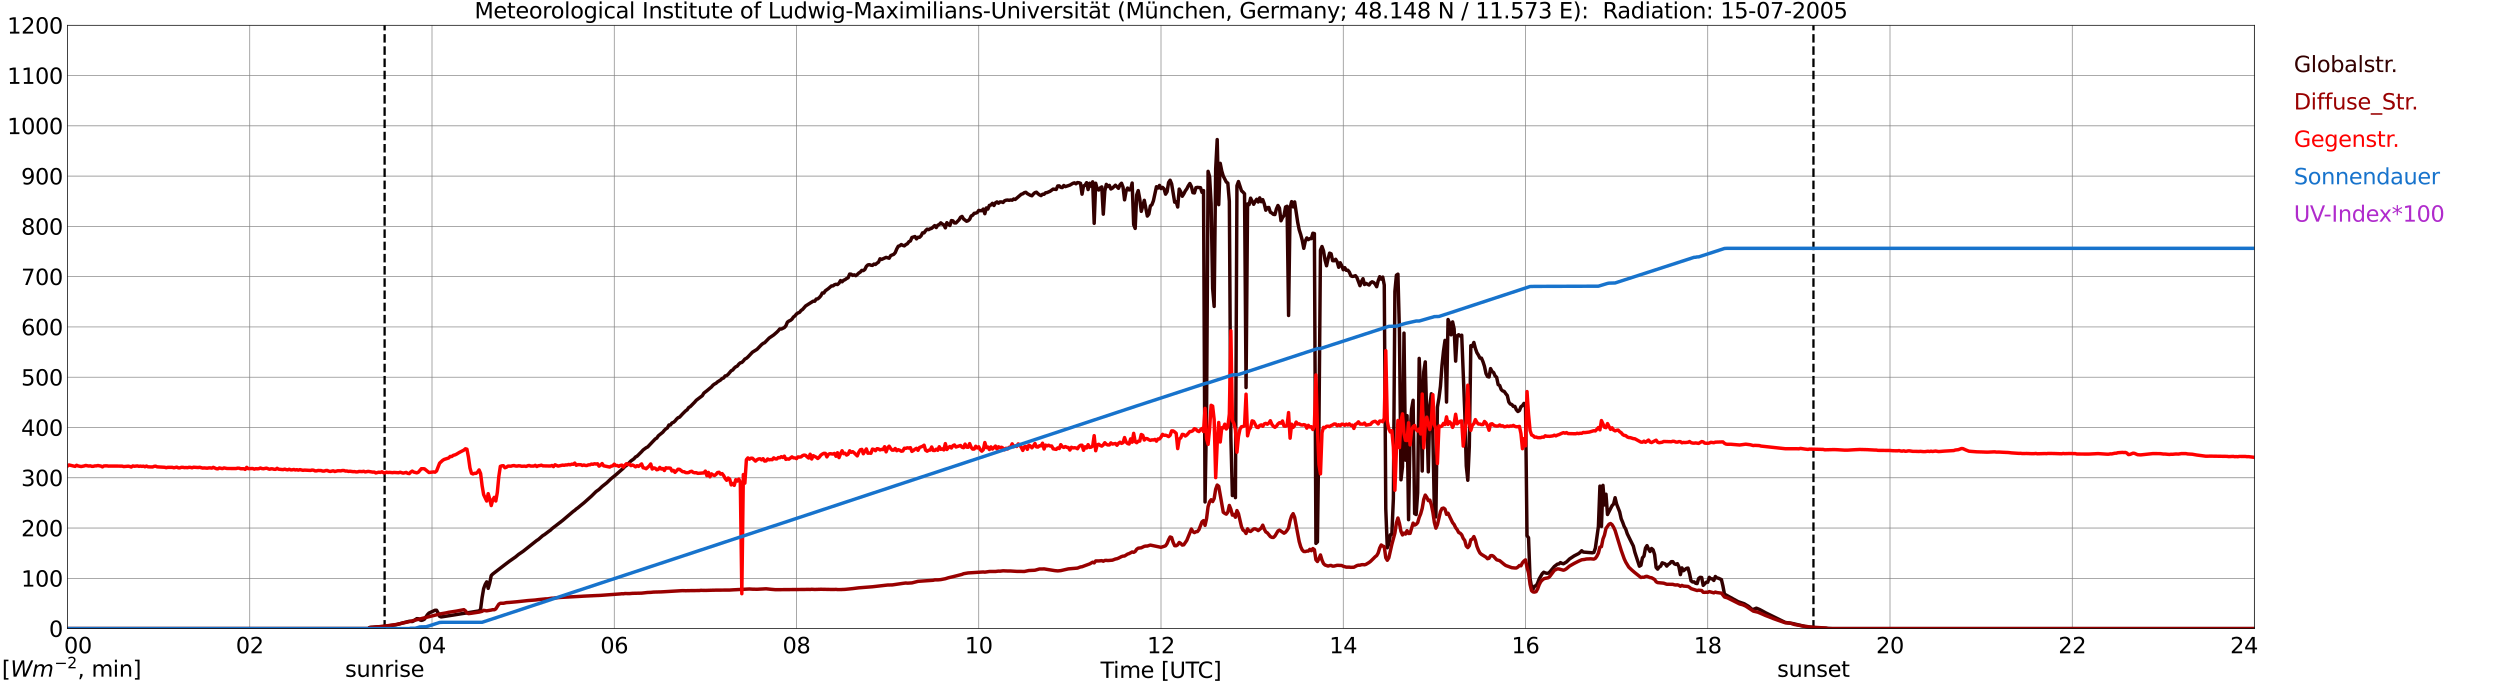 <?xml version="1.0" encoding="utf-8" standalone="no"?>
<!DOCTYPE svg PUBLIC "-//W3C//DTD SVG 1.1//EN"
  "http://www.w3.org/Graphics/SVG/1.1/DTD/svg11.dtd">
<svg xmlns:xlink="http://www.w3.org/1999/xlink" width="1085.4pt" height="296.64pt" viewBox="0 0 1085.4 296.64" xmlns="http://www.w3.org/2000/svg" version="1.1">
 <defs>
  <style type="text/css">*{stroke-linejoin: round; stroke-linecap: butt}</style>
 </defs>
 <g id="figure_1">
  <g id="patch_1">
   <path d="M 0 296.64 
L 1085.4 296.64 
L 1085.4 0 
L 0 0 
z
" style="fill: #ffffff"/>
  </g>
  <g id="axes_1">
   <g id="patch_2">
    <path d="M 29.306 272.909 
L 978.814 272.909 
L 978.814 10.976 
L 29.306 10.976 
z
" style="fill: #ffffff"/>
   </g>
   <g id="patch_3">
    <path d="M 978.814 272.909 
L 978.814 272.909 
L 978.814 10.976 
L 978.814 10.976 
z
" clip-path="url(#p8d501bf3bf)" style="fill: #d3d3d3; opacity: 0.25; stroke: #d3d3d3; stroke-linejoin: miter"/>
   </g>
   <g id="matplotlib.axis_1">
    <g id="xtick_1">
     <g id="line2d_1">
      <path d="M 29.306 272.909 
L 29.306 10.976 
" clip-path="url(#p8d501bf3bf)" style="fill: none; stroke: #808080; stroke-width: 0.3; stroke-linecap: square"/>
     </g>
     <g id="line2d_2"/>
     <g id="text_1">
      <!--    00 -->
      <g transform="translate(18.733 283.627) scale(0.095 -0.095)">
       <defs>
        <path id="DejaVuSans-20" transform="scale(0.016)"/>
        <path id="DejaVuSans-30" d="M 2034 4250 
Q 1547 4250 1301 3770 
Q 1056 3291 1056 2328 
Q 1056 1369 1301 889 
Q 1547 409 2034 409 
Q 2525 409 2770 889 
Q 3016 1369 3016 2328 
Q 3016 3291 2770 3770 
Q 2525 4250 2034 4250 
z
M 2034 4750 
Q 2819 4750 3233 4129 
Q 3647 3509 3647 2328 
Q 3647 1150 3233 529 
Q 2819 -91 2034 -91 
Q 1250 -91 836 529 
Q 422 1150 422 2328 
Q 422 3509 836 4129 
Q 1250 4750 2034 4750 
z
" transform="scale(0.016)"/>
       </defs>
       <use xlink:href="#DejaVuSans-20"/>
       <use xlink:href="#DejaVuSans-20" transform="translate(31.787 0)"/>
       <use xlink:href="#DejaVuSans-20" transform="translate(63.574 0)"/>
       <use xlink:href="#DejaVuSans-30" transform="translate(95.361 0)"/>
       <use xlink:href="#DejaVuSans-30" transform="translate(158.984 0)"/>
      </g>
     </g>
    </g>
    <g id="xtick_2">
     <g id="line2d_3">
      <path d="M 108.431 272.909 
L 108.431 10.976 
" clip-path="url(#p8d501bf3bf)" style="fill: none; stroke: #808080; stroke-width: 0.3; stroke-linecap: square"/>
     </g>
     <g id="line2d_4"/>
     <g id="text_2">
      <!-- 02 -->
      <g transform="translate(102.387 283.627) scale(0.095 -0.095)">
       <defs>
        <path id="DejaVuSans-32" d="M 1228 531 
L 3431 531 
L 3431 0 
L 469 0 
L 469 531 
Q 828 903 1448 1529 
Q 2069 2156 2228 2338 
Q 2531 2678 2651 2914 
Q 2772 3150 2772 3378 
Q 2772 3750 2511 3984 
Q 2250 4219 1831 4219 
Q 1534 4219 1204 4116 
Q 875 4013 500 3803 
L 500 4441 
Q 881 4594 1212 4672 
Q 1544 4750 1819 4750 
Q 2544 4750 2975 4387 
Q 3406 4025 3406 3419 
Q 3406 3131 3298 2873 
Q 3191 2616 2906 2266 
Q 2828 2175 2409 1742 
Q 1991 1309 1228 531 
z
" transform="scale(0.016)"/>
       </defs>
       <use xlink:href="#DejaVuSans-30"/>
       <use xlink:href="#DejaVuSans-32" transform="translate(63.623 0)"/>
      </g>
     </g>
    </g>
    <g id="xtick_3">
     <g id="line2d_5">
      <path d="M 187.557 272.909 
L 187.557 10.976 
" clip-path="url(#p8d501bf3bf)" style="fill: none; stroke: #808080; stroke-width: 0.3; stroke-linecap: square"/>
     </g>
     <g id="line2d_6"/>
     <g id="text_3">
      <!-- 04 -->
      <g transform="translate(181.513 283.627) scale(0.095 -0.095)">
       <defs>
        <path id="DejaVuSans-34" d="M 2419 4116 
L 825 1625 
L 2419 1625 
L 2419 4116 
z
M 2253 4666 
L 3047 4666 
L 3047 1625 
L 3713 1625 
L 3713 1100 
L 3047 1100 
L 3047 0 
L 2419 0 
L 2419 1100 
L 313 1100 
L 313 1709 
L 2253 4666 
z
" transform="scale(0.016)"/>
       </defs>
       <use xlink:href="#DejaVuSans-30"/>
       <use xlink:href="#DejaVuSans-34" transform="translate(63.623 0)"/>
      </g>
     </g>
    </g>
    <g id="xtick_4">
     <g id="line2d_7">
      <path d="M 266.683 272.909 
L 266.683 10.976 
" clip-path="url(#p8d501bf3bf)" style="fill: none; stroke: #808080; stroke-width: 0.3; stroke-linecap: square"/>
     </g>
     <g id="line2d_8"/>
     <g id="text_4">
      <!-- 06 -->
      <g transform="translate(260.638 283.627) scale(0.095 -0.095)">
       <defs>
        <path id="DejaVuSans-36" d="M 2113 2584 
Q 1688 2584 1439 2293 
Q 1191 2003 1191 1497 
Q 1191 994 1439 701 
Q 1688 409 2113 409 
Q 2538 409 2786 701 
Q 3034 994 3034 1497 
Q 3034 2003 2786 2293 
Q 2538 2584 2113 2584 
z
M 3366 4563 
L 3366 3988 
Q 3128 4100 2886 4159 
Q 2644 4219 2406 4219 
Q 1781 4219 1451 3797 
Q 1122 3375 1075 2522 
Q 1259 2794 1537 2939 
Q 1816 3084 2150 3084 
Q 2853 3084 3261 2657 
Q 3669 2231 3669 1497 
Q 3669 778 3244 343 
Q 2819 -91 2113 -91 
Q 1303 -91 875 529 
Q 447 1150 447 2328 
Q 447 3434 972 4092 
Q 1497 4750 2381 4750 
Q 2619 4750 2861 4703 
Q 3103 4656 3366 4563 
z
" transform="scale(0.016)"/>
       </defs>
       <use xlink:href="#DejaVuSans-30"/>
       <use xlink:href="#DejaVuSans-36" transform="translate(63.623 0)"/>
      </g>
     </g>
    </g>
    <g id="xtick_5">
     <g id="line2d_9">
      <path d="M 345.808 272.909 
L 345.808 10.976 
" clip-path="url(#p8d501bf3bf)" style="fill: none; stroke: #808080; stroke-width: 0.3; stroke-linecap: square"/>
     </g>
     <g id="line2d_10"/>
     <g id="text_5">
      <!-- 08 -->
      <g transform="translate(339.764 283.627) scale(0.095 -0.095)">
       <defs>
        <path id="DejaVuSans-38" d="M 2034 2216 
Q 1584 2216 1326 1975 
Q 1069 1734 1069 1313 
Q 1069 891 1326 650 
Q 1584 409 2034 409 
Q 2484 409 2743 651 
Q 3003 894 3003 1313 
Q 3003 1734 2745 1975 
Q 2488 2216 2034 2216 
z
M 1403 2484 
Q 997 2584 770 2862 
Q 544 3141 544 3541 
Q 544 4100 942 4425 
Q 1341 4750 2034 4750 
Q 2731 4750 3128 4425 
Q 3525 4100 3525 3541 
Q 3525 3141 3298 2862 
Q 3072 2584 2669 2484 
Q 3125 2378 3379 2068 
Q 3634 1759 3634 1313 
Q 3634 634 3220 271 
Q 2806 -91 2034 -91 
Q 1263 -91 848 271 
Q 434 634 434 1313 
Q 434 1759 690 2068 
Q 947 2378 1403 2484 
z
M 1172 3481 
Q 1172 3119 1398 2916 
Q 1625 2713 2034 2713 
Q 2441 2713 2670 2916 
Q 2900 3119 2900 3481 
Q 2900 3844 2670 4047 
Q 2441 4250 2034 4250 
Q 1625 4250 1398 4047 
Q 1172 3844 1172 3481 
z
" transform="scale(0.016)"/>
       </defs>
       <use xlink:href="#DejaVuSans-30"/>
       <use xlink:href="#DejaVuSans-38" transform="translate(63.623 0)"/>
      </g>
     </g>
    </g>
    <g id="xtick_6">
     <g id="line2d_11">
      <path d="M 424.934 272.909 
L 424.934 10.976 
" clip-path="url(#p8d501bf3bf)" style="fill: none; stroke: #808080; stroke-width: 0.3; stroke-linecap: square"/>
     </g>
     <g id="line2d_12"/>
     <g id="text_6">
      <!-- 10 -->
      <g transform="translate(418.89 283.627) scale(0.095 -0.095)">
       <defs>
        <path id="DejaVuSans-31" d="M 794 531 
L 1825 531 
L 1825 4091 
L 703 3866 
L 703 4441 
L 1819 4666 
L 2450 4666 
L 2450 531 
L 3481 531 
L 3481 0 
L 794 0 
L 794 531 
z
" transform="scale(0.016)"/>
       </defs>
       <use xlink:href="#DejaVuSans-31"/>
       <use xlink:href="#DejaVuSans-30" transform="translate(63.623 0)"/>
      </g>
     </g>
    </g>
    <g id="xtick_7">
     <g id="line2d_13">
      <path d="M 504.06 272.909 
L 504.06 10.976 
" clip-path="url(#p8d501bf3bf)" style="fill: none; stroke: #808080; stroke-width: 0.3; stroke-linecap: square"/>
     </g>
     <g id="line2d_14"/>
     <g id="text_7">
      <!-- 12 -->
      <g transform="translate(498.015 283.627) scale(0.095 -0.095)">
       <use xlink:href="#DejaVuSans-31"/>
       <use xlink:href="#DejaVuSans-32" transform="translate(63.623 0)"/>
      </g>
     </g>
    </g>
    <g id="xtick_8">
     <g id="line2d_15">
      <path d="M 583.185 272.909 
L 583.185 10.976 
" clip-path="url(#p8d501bf3bf)" style="fill: none; stroke: #808080; stroke-width: 0.3; stroke-linecap: square"/>
     </g>
     <g id="line2d_16"/>
     <g id="text_8">
      <!-- 14 -->
      <g transform="translate(577.141 283.627) scale(0.095 -0.095)">
       <use xlink:href="#DejaVuSans-31"/>
       <use xlink:href="#DejaVuSans-34" transform="translate(63.623 0)"/>
      </g>
     </g>
    </g>
    <g id="xtick_9">
     <g id="line2d_17">
      <path d="M 662.311 272.909 
L 662.311 10.976 
" clip-path="url(#p8d501bf3bf)" style="fill: none; stroke: #808080; stroke-width: 0.3; stroke-linecap: square"/>
     </g>
     <g id="line2d_18"/>
     <g id="text_9">
      <!-- 16 -->
      <g transform="translate(656.267 283.627) scale(0.095 -0.095)">
       <use xlink:href="#DejaVuSans-31"/>
       <use xlink:href="#DejaVuSans-36" transform="translate(63.623 0)"/>
      </g>
     </g>
    </g>
    <g id="xtick_10">
     <g id="line2d_19">
      <path d="M 741.437 272.909 
L 741.437 10.976 
" clip-path="url(#p8d501bf3bf)" style="fill: none; stroke: #808080; stroke-width: 0.3; stroke-linecap: square"/>
     </g>
     <g id="line2d_20"/>
     <g id="text_10">
      <!-- 18 -->
      <g transform="translate(735.392 283.627) scale(0.095 -0.095)">
       <use xlink:href="#DejaVuSans-31"/>
       <use xlink:href="#DejaVuSans-38" transform="translate(63.623 0)"/>
      </g>
     </g>
    </g>
    <g id="xtick_11">
     <g id="line2d_21">
      <path d="M 820.562 272.909 
L 820.562 10.976 
" clip-path="url(#p8d501bf3bf)" style="fill: none; stroke: #808080; stroke-width: 0.3; stroke-linecap: square"/>
     </g>
     <g id="line2d_22"/>
     <g id="text_11">
      <!-- 20 -->
      <g transform="translate(814.518 283.627) scale(0.095 -0.095)">
       <use xlink:href="#DejaVuSans-32"/>
       <use xlink:href="#DejaVuSans-30" transform="translate(63.623 0)"/>
      </g>
     </g>
    </g>
    <g id="xtick_12">
     <g id="line2d_23">
      <path d="M 899.688 272.909 
L 899.688 10.976 
" clip-path="url(#p8d501bf3bf)" style="fill: none; stroke: #808080; stroke-width: 0.3; stroke-linecap: square"/>
     </g>
     <g id="line2d_24"/>
     <g id="text_12">
      <!-- 22 -->
      <g transform="translate(893.644 283.627) scale(0.095 -0.095)">
       <use xlink:href="#DejaVuSans-32"/>
       <use xlink:href="#DejaVuSans-32" transform="translate(63.623 0)"/>
      </g>
     </g>
    </g>
    <g id="xtick_13">
     <g id="line2d_25">
      <path d="M 978.814 272.909 
L 978.814 10.976 
" clip-path="url(#p8d501bf3bf)" style="fill: none; stroke: #808080; stroke-width: 0.3; stroke-linecap: square"/>
     </g>
     <g id="line2d_26"/>
     <g id="text_13">
      <!-- 24    -->
      <g transform="translate(968.241 283.627) scale(0.095 -0.095)">
       <use xlink:href="#DejaVuSans-32"/>
       <use xlink:href="#DejaVuSans-34" transform="translate(63.623 0)"/>
       <use xlink:href="#DejaVuSans-20" transform="translate(127.246 0)"/>
       <use xlink:href="#DejaVuSans-20" transform="translate(159.033 0)"/>
       <use xlink:href="#DejaVuSans-20" transform="translate(190.82 0)"/>
      </g>
     </g>
    </g>
    <g id="text_14">
     <!-- Time [UTC] -->
     <g transform="translate(477.806 294.322) scale(0.095 -0.095)">
      <defs>
       <path id="DejaVuSans-54" d="M -19 4666 
L 3928 4666 
L 3928 4134 
L 2272 4134 
L 2272 0 
L 1638 0 
L 1638 4134 
L -19 4134 
L -19 4666 
z
" transform="scale(0.016)"/>
       <path id="DejaVuSans-69" d="M 603 3500 
L 1178 3500 
L 1178 0 
L 603 0 
L 603 3500 
z
M 603 4863 
L 1178 4863 
L 1178 4134 
L 603 4134 
L 603 4863 
z
" transform="scale(0.016)"/>
       <path id="DejaVuSans-6d" d="M 3328 2828 
Q 3544 3216 3844 3400 
Q 4144 3584 4550 3584 
Q 5097 3584 5394 3201 
Q 5691 2819 5691 2113 
L 5691 0 
L 5113 0 
L 5113 2094 
Q 5113 2597 4934 2840 
Q 4756 3084 4391 3084 
Q 3944 3084 3684 2787 
Q 3425 2491 3425 1978 
L 3425 0 
L 2847 0 
L 2847 2094 
Q 2847 2600 2669 2842 
Q 2491 3084 2119 3084 
Q 1678 3084 1418 2786 
Q 1159 2488 1159 1978 
L 1159 0 
L 581 0 
L 581 3500 
L 1159 3500 
L 1159 2956 
Q 1356 3278 1631 3431 
Q 1906 3584 2284 3584 
Q 2666 3584 2933 3390 
Q 3200 3197 3328 2828 
z
" transform="scale(0.016)"/>
       <path id="DejaVuSans-65" d="M 3597 1894 
L 3597 1613 
L 953 1613 
Q 991 1019 1311 708 
Q 1631 397 2203 397 
Q 2534 397 2845 478 
Q 3156 559 3463 722 
L 3463 178 
Q 3153 47 2828 -22 
Q 2503 -91 2169 -91 
Q 1331 -91 842 396 
Q 353 884 353 1716 
Q 353 2575 817 3079 
Q 1281 3584 2069 3584 
Q 2775 3584 3186 3129 
Q 3597 2675 3597 1894 
z
M 3022 2063 
Q 3016 2534 2758 2815 
Q 2500 3097 2075 3097 
Q 1594 3097 1305 2825 
Q 1016 2553 972 2059 
L 3022 2063 
z
" transform="scale(0.016)"/>
       <path id="DejaVuSans-5b" d="M 550 4863 
L 1875 4863 
L 1875 4416 
L 1125 4416 
L 1125 -397 
L 1875 -397 
L 1875 -844 
L 550 -844 
L 550 4863 
z
" transform="scale(0.016)"/>
       <path id="DejaVuSans-55" d="M 556 4666 
L 1191 4666 
L 1191 1831 
Q 1191 1081 1462 751 
Q 1734 422 2344 422 
Q 2950 422 3222 751 
Q 3494 1081 3494 1831 
L 3494 4666 
L 4128 4666 
L 4128 1753 
Q 4128 841 3676 375 
Q 3225 -91 2344 -91 
Q 1459 -91 1007 375 
Q 556 841 556 1753 
L 556 4666 
z
" transform="scale(0.016)"/>
       <path id="DejaVuSans-43" d="M 4122 4306 
L 4122 3641 
Q 3803 3938 3442 4084 
Q 3081 4231 2675 4231 
Q 1875 4231 1450 3742 
Q 1025 3253 1025 2328 
Q 1025 1406 1450 917 
Q 1875 428 2675 428 
Q 3081 428 3442 575 
Q 3803 722 4122 1019 
L 4122 359 
Q 3791 134 3420 21 
Q 3050 -91 2638 -91 
Q 1578 -91 968 557 
Q 359 1206 359 2328 
Q 359 3453 968 4101 
Q 1578 4750 2638 4750 
Q 3056 4750 3426 4639 
Q 3797 4528 4122 4306 
z
" transform="scale(0.016)"/>
       <path id="DejaVuSans-5d" d="M 1947 4863 
L 1947 -844 
L 622 -844 
L 622 -397 
L 1369 -397 
L 1369 4416 
L 622 4416 
L 622 4863 
L 1947 4863 
z
" transform="scale(0.016)"/>
      </defs>
      <use xlink:href="#DejaVuSans-54"/>
      <use xlink:href="#DejaVuSans-69" transform="translate(57.959 0)"/>
      <use xlink:href="#DejaVuSans-6d" transform="translate(85.742 0)"/>
      <use xlink:href="#DejaVuSans-65" transform="translate(183.154 0)"/>
      <use xlink:href="#DejaVuSans-20" transform="translate(244.678 0)"/>
      <use xlink:href="#DejaVuSans-5b" transform="translate(276.465 0)"/>
      <use xlink:href="#DejaVuSans-55" transform="translate(315.479 0)"/>
      <use xlink:href="#DejaVuSans-54" transform="translate(388.672 0)"/>
      <use xlink:href="#DejaVuSans-43" transform="translate(443.881 0)"/>
      <use xlink:href="#DejaVuSans-5d" transform="translate(513.705 0)"/>
     </g>
    </g>
   </g>
   <g id="matplotlib.axis_2">
    <g id="ytick_1">
     <g id="line2d_27">
      <path d="M 29.306 272.909 
L 978.814 272.909 
" clip-path="url(#p8d501bf3bf)" style="fill: none; stroke: #808080; stroke-width: 0.3; stroke-linecap: square"/>
     </g>
     <g id="line2d_28"/>
     <g id="text_15">
      <!-- 0 -->
      <g transform="translate(21.261 276.518) scale(0.095 -0.095)">
       <use xlink:href="#DejaVuSans-30"/>
      </g>
     </g>
    </g>
    <g id="ytick_2">
     <g id="line2d_29">
      <path d="M 29.306 251.081 
L 978.814 251.081 
" clip-path="url(#p8d501bf3bf)" style="fill: none; stroke: #808080; stroke-width: 0.3; stroke-linecap: square"/>
     </g>
     <g id="line2d_30"/>
     <g id="text_16">
      <!-- 100 -->
      <g transform="translate(9.173 254.69) scale(0.095 -0.095)">
       <use xlink:href="#DejaVuSans-31"/>
       <use xlink:href="#DejaVuSans-30" transform="translate(63.623 0)"/>
       <use xlink:href="#DejaVuSans-30" transform="translate(127.246 0)"/>
      </g>
     </g>
    </g>
    <g id="ytick_3">
     <g id="line2d_31">
      <path d="M 29.306 229.253 
L 978.814 229.253 
" clip-path="url(#p8d501bf3bf)" style="fill: none; stroke: #808080; stroke-width: 0.3; stroke-linecap: square"/>
     </g>
     <g id="line2d_32"/>
     <g id="text_17">
      <!-- 200 -->
      <g transform="translate(9.173 232.863) scale(0.095 -0.095)">
       <use xlink:href="#DejaVuSans-32"/>
       <use xlink:href="#DejaVuSans-30" transform="translate(63.623 0)"/>
       <use xlink:href="#DejaVuSans-30" transform="translate(127.246 0)"/>
      </g>
     </g>
    </g>
    <g id="ytick_4">
     <g id="line2d_33">
      <path d="M 29.306 207.426 
L 978.814 207.426 
" clip-path="url(#p8d501bf3bf)" style="fill: none; stroke: #808080; stroke-width: 0.3; stroke-linecap: square"/>
     </g>
     <g id="line2d_34"/>
     <g id="text_18">
      <!-- 300 -->
      <g transform="translate(9.173 211.035) scale(0.095 -0.095)">
       <defs>
        <path id="DejaVuSans-33" d="M 2597 2516 
Q 3050 2419 3304 2112 
Q 3559 1806 3559 1356 
Q 3559 666 3084 287 
Q 2609 -91 1734 -91 
Q 1441 -91 1130 -33 
Q 819 25 488 141 
L 488 750 
Q 750 597 1062 519 
Q 1375 441 1716 441 
Q 2309 441 2620 675 
Q 2931 909 2931 1356 
Q 2931 1769 2642 2001 
Q 2353 2234 1838 2234 
L 1294 2234 
L 1294 2753 
L 1863 2753 
Q 2328 2753 2575 2939 
Q 2822 3125 2822 3475 
Q 2822 3834 2567 4026 
Q 2313 4219 1838 4219 
Q 1578 4219 1281 4162 
Q 984 4106 628 3988 
L 628 4550 
Q 988 4650 1302 4700 
Q 1616 4750 1894 4750 
Q 2613 4750 3031 4423 
Q 3450 4097 3450 3541 
Q 3450 3153 3228 2886 
Q 3006 2619 2597 2516 
z
" transform="scale(0.016)"/>
       </defs>
       <use xlink:href="#DejaVuSans-33"/>
       <use xlink:href="#DejaVuSans-30" transform="translate(63.623 0)"/>
       <use xlink:href="#DejaVuSans-30" transform="translate(127.246 0)"/>
      </g>
     </g>
    </g>
    <g id="ytick_5">
     <g id="line2d_35">
      <path d="M 29.306 185.598 
L 978.814 185.598 
" clip-path="url(#p8d501bf3bf)" style="fill: none; stroke: #808080; stroke-width: 0.3; stroke-linecap: square"/>
     </g>
     <g id="line2d_36"/>
     <g id="text_19">
      <!-- 400 -->
      <g transform="translate(9.173 189.207) scale(0.095 -0.095)">
       <use xlink:href="#DejaVuSans-34"/>
       <use xlink:href="#DejaVuSans-30" transform="translate(63.623 0)"/>
       <use xlink:href="#DejaVuSans-30" transform="translate(127.246 0)"/>
      </g>
     </g>
    </g>
    <g id="ytick_6">
     <g id="line2d_37">
      <path d="M 29.306 163.77 
L 978.814 163.77 
" clip-path="url(#p8d501bf3bf)" style="fill: none; stroke: #808080; stroke-width: 0.3; stroke-linecap: square"/>
     </g>
     <g id="line2d_38"/>
     <g id="text_20">
      <!-- 500 -->
      <g transform="translate(9.173 167.379) scale(0.095 -0.095)">
       <defs>
        <path id="DejaVuSans-35" d="M 691 4666 
L 3169 4666 
L 3169 4134 
L 1269 4134 
L 1269 2991 
Q 1406 3038 1543 3061 
Q 1681 3084 1819 3084 
Q 2600 3084 3056 2656 
Q 3513 2228 3513 1497 
Q 3513 744 3044 326 
Q 2575 -91 1722 -91 
Q 1428 -91 1123 -41 
Q 819 9 494 109 
L 494 744 
Q 775 591 1075 516 
Q 1375 441 1709 441 
Q 2250 441 2565 725 
Q 2881 1009 2881 1497 
Q 2881 1984 2565 2268 
Q 2250 2553 1709 2553 
Q 1456 2553 1204 2497 
Q 953 2441 691 2322 
L 691 4666 
z
" transform="scale(0.016)"/>
       </defs>
       <use xlink:href="#DejaVuSans-35"/>
       <use xlink:href="#DejaVuSans-30" transform="translate(63.623 0)"/>
       <use xlink:href="#DejaVuSans-30" transform="translate(127.246 0)"/>
      </g>
     </g>
    </g>
    <g id="ytick_7">
     <g id="line2d_39">
      <path d="M 29.306 141.942 
L 978.814 141.942 
" clip-path="url(#p8d501bf3bf)" style="fill: none; stroke: #808080; stroke-width: 0.3; stroke-linecap: square"/>
     </g>
     <g id="line2d_40"/>
     <g id="text_21">
      <!-- 600 -->
      <g transform="translate(9.173 145.551) scale(0.095 -0.095)">
       <use xlink:href="#DejaVuSans-36"/>
       <use xlink:href="#DejaVuSans-30" transform="translate(63.623 0)"/>
       <use xlink:href="#DejaVuSans-30" transform="translate(127.246 0)"/>
      </g>
     </g>
    </g>
    <g id="ytick_8">
     <g id="line2d_41">
      <path d="M 29.306 120.114 
L 978.814 120.114 
" clip-path="url(#p8d501bf3bf)" style="fill: none; stroke: #808080; stroke-width: 0.3; stroke-linecap: square"/>
     </g>
     <g id="line2d_42"/>
     <g id="text_22">
      <!-- 700 -->
      <g transform="translate(9.173 123.724) scale(0.095 -0.095)">
       <defs>
        <path id="DejaVuSans-37" d="M 525 4666 
L 3525 4666 
L 3525 4397 
L 1831 0 
L 1172 0 
L 2766 4134 
L 525 4134 
L 525 4666 
z
" transform="scale(0.016)"/>
       </defs>
       <use xlink:href="#DejaVuSans-37"/>
       <use xlink:href="#DejaVuSans-30" transform="translate(63.623 0)"/>
       <use xlink:href="#DejaVuSans-30" transform="translate(127.246 0)"/>
      </g>
     </g>
    </g>
    <g id="ytick_9">
     <g id="line2d_43">
      <path d="M 29.306 98.287 
L 978.814 98.287 
" clip-path="url(#p8d501bf3bf)" style="fill: none; stroke: #808080; stroke-width: 0.3; stroke-linecap: square"/>
     </g>
     <g id="line2d_44"/>
     <g id="text_23">
      <!-- 800 -->
      <g transform="translate(9.173 101.896) scale(0.095 -0.095)">
       <use xlink:href="#DejaVuSans-38"/>
       <use xlink:href="#DejaVuSans-30" transform="translate(63.623 0)"/>
       <use xlink:href="#DejaVuSans-30" transform="translate(127.246 0)"/>
      </g>
     </g>
    </g>
    <g id="ytick_10">
     <g id="line2d_45">
      <path d="M 29.306 76.459 
L 978.814 76.459 
" clip-path="url(#p8d501bf3bf)" style="fill: none; stroke: #808080; stroke-width: 0.3; stroke-linecap: square"/>
     </g>
     <g id="line2d_46"/>
     <g id="text_24">
      <!-- 900 -->
      <g transform="translate(9.173 80.068) scale(0.095 -0.095)">
       <defs>
        <path id="DejaVuSans-39" d="M 703 97 
L 703 672 
Q 941 559 1184 500 
Q 1428 441 1663 441 
Q 2288 441 2617 861 
Q 2947 1281 2994 2138 
Q 2813 1869 2534 1725 
Q 2256 1581 1919 1581 
Q 1219 1581 811 2004 
Q 403 2428 403 3163 
Q 403 3881 828 4315 
Q 1253 4750 1959 4750 
Q 2769 4750 3195 4129 
Q 3622 3509 3622 2328 
Q 3622 1225 3098 567 
Q 2575 -91 1691 -91 
Q 1453 -91 1209 -44 
Q 966 3 703 97 
z
M 1959 2075 
Q 2384 2075 2632 2365 
Q 2881 2656 2881 3163 
Q 2881 3666 2632 3958 
Q 2384 4250 1959 4250 
Q 1534 4250 1286 3958 
Q 1038 3666 1038 3163 
Q 1038 2656 1286 2365 
Q 1534 2075 1959 2075 
z
" transform="scale(0.016)"/>
       </defs>
       <use xlink:href="#DejaVuSans-39"/>
       <use xlink:href="#DejaVuSans-30" transform="translate(63.623 0)"/>
       <use xlink:href="#DejaVuSans-30" transform="translate(127.246 0)"/>
      </g>
     </g>
    </g>
    <g id="ytick_11">
     <g id="line2d_47">
      <path d="M 29.306 54.631 
L 978.814 54.631 
" clip-path="url(#p8d501bf3bf)" style="fill: none; stroke: #808080; stroke-width: 0.3; stroke-linecap: square"/>
     </g>
     <g id="line2d_48"/>
     <g id="text_25">
      <!-- 1000 -->
      <g transform="translate(3.128 58.24) scale(0.095 -0.095)">
       <use xlink:href="#DejaVuSans-31"/>
       <use xlink:href="#DejaVuSans-30" transform="translate(63.623 0)"/>
       <use xlink:href="#DejaVuSans-30" transform="translate(127.246 0)"/>
       <use xlink:href="#DejaVuSans-30" transform="translate(190.869 0)"/>
      </g>
     </g>
    </g>
    <g id="ytick_12">
     <g id="line2d_49">
      <path d="M 29.306 32.803 
L 978.814 32.803 
" clip-path="url(#p8d501bf3bf)" style="fill: none; stroke: #808080; stroke-width: 0.3; stroke-linecap: square"/>
     </g>
     <g id="line2d_50"/>
     <g id="text_26">
      <!-- 1100 -->
      <g transform="translate(3.128 36.413) scale(0.095 -0.095)">
       <use xlink:href="#DejaVuSans-31"/>
       <use xlink:href="#DejaVuSans-31" transform="translate(63.623 0)"/>
       <use xlink:href="#DejaVuSans-30" transform="translate(127.246 0)"/>
       <use xlink:href="#DejaVuSans-30" transform="translate(190.869 0)"/>
      </g>
     </g>
    </g>
    <g id="ytick_13">
     <g id="line2d_51">
      <path d="M 29.306 10.976 
L 978.814 10.976 
" clip-path="url(#p8d501bf3bf)" style="fill: none; stroke: #808080; stroke-width: 0.3; stroke-linecap: square"/>
     </g>
     <g id="line2d_52"/>
     <g id="text_27">
      <!-- 1200 -->
      <g transform="translate(3.128 14.585) scale(0.095 -0.095)">
       <use xlink:href="#DejaVuSans-31"/>
       <use xlink:href="#DejaVuSans-32" transform="translate(63.623 0)"/>
       <use xlink:href="#DejaVuSans-30" transform="translate(127.246 0)"/>
       <use xlink:href="#DejaVuSans-30" transform="translate(190.869 0)"/>
      </g>
     </g>
    </g>
   </g>
   <g id="line2d_53">
    <path d="M 166.984 272.909 
L 166.984 10.976 
" clip-path="url(#p8d501bf3bf)" style="fill: none; stroke-dasharray: 3.7,1.6; stroke-dashoffset: 0; stroke: #000000"/>
   </g>
   <g id="line2d_54">
    <path d="M 787.33 272.909 
L 787.33 10.976 
" clip-path="url(#p8d501bf3bf)" style="fill: none; stroke-dasharray: 3.7,1.6; stroke-dashoffset: 0; stroke: #000000"/>
   </g>
   <g id="line2d_55">
    <path d="M 29.306 272.909 
L 159.863 272.909 
L 160.523 272.4 
L 166.457 271.99 
L 167.776 271.826 
L 171.732 271.294 
L 177.666 269.737 
L 178.985 269.859 
L 179.645 269.532 
L 180.963 268.591 
L 181.623 268.633 
L 182.282 269.124 
L 182.941 269.368 
L 183.601 269.165 
L 184.26 268.836 
L 185.579 266.871 
L 186.238 266.175 
L 188.876 264.946 
L 189.535 264.946 
L 190.195 266.092 
L 190.854 267.568 
L 191.513 267.853 
L 194.151 267.445 
L 196.788 267.035 
L 200.085 266.502 
L 202.723 266.092 
L 206.679 265.437 
L 207.998 265.232 
L 208.657 264.496 
L 209.317 259.417 
L 209.976 255.569 
L 210.635 253.766 
L 211.295 252.62 
L 211.954 255.444 
L 212.614 253.07 
L 213.273 249.876 
L 213.932 249.221 
L 218.548 245.657 
L 221.186 243.651 
L 223.823 241.809 
L 225.142 240.702 
L 227.12 239.351 
L 233.054 234.64 
L 233.714 234.232 
L 235.692 232.512 
L 236.351 232.143 
L 238.329 230.628 
L 238.989 230.177 
L 239.648 229.522 
L 244.264 225.959 
L 248.88 222.028 
L 249.539 221.576 
L 250.198 220.963 
L 250.858 220.513 
L 252.176 219.407 
L 253.495 218.342 
L 256.792 215.393 
L 258.77 213.428 
L 260.089 212.485 
L 261.408 211.217 
L 263.386 209.661 
L 265.364 207.777 
L 267.342 206.179 
L 270.639 203.272 
L 271.298 202.534 
L 271.958 202.126 
L 273.936 200.118 
L 275.255 199.177 
L 275.914 198.398 
L 276.573 198.07 
L 278.552 196.106 
L 279.211 195.368 
L 280.53 194.386 
L 281.189 194.058 
L 284.486 190.577 
L 285.145 190.208 
L 285.805 189.226 
L 287.783 187.628 
L 288.442 186.809 
L 289.102 186.194 
L 289.761 185.785 
L 290.42 184.515 
L 291.08 184.515 
L 291.739 183.614 
L 292.399 183.369 
L 293.058 182.795 
L 293.717 181.977 
L 294.377 181.361 
L 295.036 181.117 
L 296.355 179.682 
L 297.674 178.373 
L 298.333 177.921 
L 298.992 176.939 
L 299.652 176.57 
L 301.63 174.564 
L 302.289 173.785 
L 304.927 171.779 
L 305.586 170.674 
L 306.905 169.65 
L 308.224 168.544 
L 308.883 168.011 
L 309.543 167.234 
L 310.202 166.741 
L 310.861 166.413 
L 311.521 165.8 
L 312.839 164.981 
L 313.499 164.327 
L 314.158 164.121 
L 314.818 163.22 
L 315.477 163.098 
L 316.136 162.524 
L 317.455 160.967 
L 318.114 160.64 
L 318.774 159.821 
L 319.433 159.247 
L 320.093 158.961 
L 320.752 158.101 
L 321.411 157.527 
L 322.071 157.364 
L 322.73 156.709 
L 323.39 155.89 
L 324.049 155.563 
L 324.708 154.989 
L 326.686 152.9 
L 328.665 151.671 
L 330.643 149.623 
L 331.302 149.091 
L 331.961 148.805 
L 333.94 146.757 
L 335.918 145.406 
L 337.236 144.258 
L 337.896 143.603 
L 338.555 142.785 
L 339.215 142.866 
L 340.533 142.211 
L 341.193 141.473 
L 341.852 139.877 
L 342.512 139.386 
L 343.171 139.098 
L 343.83 138.565 
L 344.49 137.625 
L 345.149 137.134 
L 345.808 136.315 
L 346.468 135.863 
L 347.127 135.619 
L 347.787 134.798 
L 348.446 134.348 
L 349.765 132.834 
L 353.062 130.745 
L 353.721 130.786 
L 354.38 129.843 
L 355.04 129.762 
L 355.699 129.188 
L 356.359 128.451 
L 357.018 127.182 
L 357.677 127.222 
L 358.337 126.239 
L 359.655 125.299 
L 360.974 124.15 
L 361.634 124.15 
L 362.293 123.618 
L 362.952 123.415 
L 363.612 123.537 
L 364.271 122.963 
L 364.93 121.817 
L 365.59 122.35 
L 366.249 121.695 
L 366.909 121.407 
L 367.568 120.916 
L 368.227 120.588 
L 368.887 118.99 
L 369.546 119.032 
L 370.206 119.564 
L 370.865 119.318 
L 371.524 119.687 
L 372.184 119.196 
L 372.843 118.541 
L 373.502 118.13 
L 374.162 117.395 
L 374.821 117.476 
L 375.481 116.984 
L 376.14 115.633 
L 376.799 115.018 
L 377.459 114.895 
L 378.118 115.142 
L 378.777 115.223 
L 379.437 114.651 
L 380.096 114.815 
L 380.756 114.241 
L 381.415 113.83 
L 382.074 112.357 
L 382.734 112.643 
L 384.712 111.741 
L 386.031 112.11 
L 386.69 110.964 
L 388.009 110.432 
L 388.668 109.694 
L 389.328 108.098 
L 389.987 106.911 
L 390.646 106.706 
L 391.306 106.173 
L 391.965 106.542 
L 392.624 106.747 
L 393.284 106.173 
L 393.943 105.846 
L 394.603 104.944 
L 395.262 104.617 
L 395.921 103.102 
L 397.24 102.692 
L 397.899 103.715 
L 398.559 103.019 
L 399.218 103.019 
L 399.878 102.406 
L 400.537 101.094 
L 401.196 101.094 
L 401.856 100.153 
L 402.515 99.498 
L 403.175 99.703 
L 403.834 99.334 
L 404.493 99.129 
L 405.812 97.942 
L 406.471 98.802 
L 407.131 97.778 
L 407.79 97.451 
L 408.45 96.754 
L 409.109 97.287 
L 409.768 97.614 
L 410.428 98.924 
L 411.087 96.671 
L 411.746 97.368 
L 412.406 97.9 
L 413.065 95.77 
L 413.725 95.894 
L 414.384 96.794 
L 415.043 96.794 
L 416.362 95.443 
L 417.022 94.338 
L 417.681 93.969 
L 418.34 95.074 
L 419.659 96.058 
L 420.318 95.811 
L 420.978 95.198 
L 421.637 93.764 
L 422.297 93.437 
L 422.956 92.618 
L 423.615 92.535 
L 424.275 92.291 
L 424.934 91.348 
L 425.593 91.47 
L 426.253 91.47 
L 426.912 90.774 
L 427.572 92.782 
L 428.231 90.282 
L 428.89 90.774 
L 429.55 89.178 
L 430.209 89.014 
L 430.869 88.277 
L 431.528 89.219 
L 432.187 88.071 
L 432.847 87.663 
L 433.506 88.235 
L 434.165 87.663 
L 434.825 87.663 
L 435.484 87.908 
L 436.144 87.17 
L 436.803 86.925 
L 437.462 86.842 
L 438.122 86.967 
L 438.781 86.803 
L 439.44 86.925 
L 440.1 86.393 
L 440.759 86.598 
L 443.397 84.345 
L 444.056 84.14 
L 444.716 83.649 
L 445.375 83.485 
L 446.034 84.059 
L 447.353 84.795 
L 448.012 85 
L 448.672 84.223 
L 449.331 83.649 
L 449.991 83.444 
L 450.65 84.099 
L 451.309 84.59 
L 451.969 84.919 
L 452.628 84.345 
L 453.287 84.345 
L 453.947 83.69 
L 454.606 83.608 
L 455.925 83.033 
L 457.244 82.093 
L 458.563 82.256 
L 459.222 80.742 
L 459.881 80.7 
L 460.541 81.355 
L 461.2 81.438 
L 461.859 80.536 
L 462.519 81.028 
L 464.497 80.373 
L 465.816 79.596 
L 466.475 79.39 
L 467.134 79.799 
L 467.794 79.266 
L 468.453 79.349 
L 469.113 79.596 
L 469.772 84.304 
L 470.431 80.7 
L 471.091 80.453 
L 471.75 79.307 
L 472.409 82.298 
L 473.069 79.554 
L 473.728 80.864 
L 474.388 78.939 
L 475.047 96.957 
L 475.706 79.554 
L 476.366 82.01 
L 477.025 82.503 
L 477.685 81.56 
L 478.344 81.15 
L 479.003 92.987 
L 479.663 82.911 
L 480.322 80.045 
L 480.981 80.986 
L 481.641 80.495 
L 482.3 82.051 
L 482.96 81.682 
L 484.278 80.414 
L 485.597 81.765 
L 486.256 80.25 
L 486.916 79.554 
L 487.575 81.233 
L 488.235 86.762 
L 488.894 82.994 
L 489.553 81.643 
L 490.213 82.462 
L 490.872 82.339 
L 491.532 79.471 
L 492.191 97.531 
L 492.85 99.171 
L 493.51 84.631 
L 494.169 82.748 
L 494.828 86.351 
L 495.488 91.758 
L 496.807 86.967 
L 498.125 93.805 
L 498.785 92.945 
L 499.444 89.422 
L 500.103 88.89 
L 500.763 87.17 
L 502.082 81.069 
L 502.741 81.643 
L 503.4 80.495 
L 504.06 81.888 
L 504.719 81.355 
L 505.379 81.97 
L 506.038 84.304 
L 506.697 83.239 
L 507.357 79.227 
L 508.016 78.242 
L 508.675 79.84 
L 509.994 87.785 
L 510.654 87.58 
L 511.313 89.874 
L 511.972 82.093 
L 512.632 83.28 
L 513.291 85.205 
L 513.95 84.182 
L 514.61 82.87 
L 515.269 81.97 
L 515.929 80.659 
L 516.588 79.676 
L 517.247 80.986 
L 517.907 83.649 
L 518.566 83.771 
L 519.226 81.479 
L 519.885 81.355 
L 521.204 81.479 
L 521.863 83.527 
L 522.522 82.748 
L 523.182 217.933 
L 523.841 179.355 
L 524.501 74.394 
L 525.16 76.686 
L 525.819 88.523 
L 526.479 125.216 
L 527.138 133.039 
L 527.797 73.329 
L 528.457 60.592 
L 529.116 88.851 
L 529.776 70.913 
L 530.435 74.23 
L 531.094 76.441 
L 532.413 79.022 
L 533.073 79.513 
L 533.732 87.375 
L 534.391 189.717 
L 535.051 215.148 
L 535.71 207.941 
L 536.369 216.05 
L 537.029 80.659 
L 537.688 78.816 
L 539.007 82.83 
L 539.666 83.402 
L 540.326 84.14 
L 540.985 168.258 
L 541.644 88.523 
L 542.304 88.851 
L 542.963 86.024 
L 544.282 88.687 
L 544.941 87.458 
L 545.601 86.515 
L 546.26 87.702 
L 546.919 85.902 
L 547.579 87.58 
L 548.238 86.679 
L 548.898 88.523 
L 549.557 91.267 
L 550.216 90.16 
L 550.876 90.079 
L 551.535 92.127 
L 552.195 92.494 
L 552.854 93.068 
L 553.513 93.151 
L 554.173 90.693 
L 554.832 89.219 
L 555.491 90.365 
L 556.151 95.853 
L 556.81 94.502 
L 557.47 93.559 
L 558.129 89.874 
L 558.788 89.547 
L 559.448 136.97 
L 560.107 90.243 
L 560.766 87.539 
L 561.426 89.833 
L 562.085 87.663 
L 563.404 96.508 
L 564.063 99.784 
L 564.723 101.832 
L 565.382 104.37 
L 566.042 107.81 
L 566.701 104.698 
L 567.36 103.307 
L 568.02 104.043 
L 568.679 103.593 
L 569.338 103.593 
L 569.998 101.257 
L 570.657 101.423 
L 571.317 235.911 
L 571.976 235.256 
L 572.635 184.965 
L 573.295 108.589 
L 573.954 107.033 
L 574.613 108.917 
L 575.273 112.889 
L 575.932 115.387 
L 576.592 112.357 
L 577.251 109.899 
L 577.91 110.187 
L 578.57 113.175 
L 579.229 113.217 
L 579.889 112.562 
L 580.548 113.667 
L 581.207 116.041 
L 581.867 114.077 
L 582.526 115.387 
L 583.185 117.107 
L 583.845 116.205 
L 584.504 117.353 
L 585.164 117.312 
L 585.823 118.13 
L 586.482 119.728 
L 587.142 120.014 
L 587.801 119.933 
L 588.46 119.687 
L 589.12 120.505 
L 590.439 124.028 
L 591.098 122.186 
L 591.757 120.999 
L 592.417 123.537 
L 593.076 123.046 
L 594.395 123.742 
L 595.054 122.799 
L 595.714 122.35 
L 596.373 122.636 
L 597.032 123.332 
L 597.692 124.478 
L 598.351 121.898 
L 599.011 120.138 
L 599.67 121.202 
L 600.329 120.302 
L 600.989 123.742 
L 601.648 220.922 
L 602.307 237.836 
L 602.967 236.197 
L 603.626 232.185 
L 604.286 231.98 
L 604.945 216.541 
L 605.604 126.525 
L 606.264 119.481 
L 606.923 119.032 
L 607.582 144.094 
L 608.242 208.31 
L 608.901 202.656 
L 609.561 144.627 
L 610.22 199.79 
L 610.879 180.462 
L 611.539 225.632 
L 612.198 188.241 
L 612.858 177.594 
L 613.517 173.785 
L 614.176 223.011 
L 614.836 223.379 
L 615.495 213.919 
L 616.154 155.602 
L 616.814 170.181 
L 617.473 204.501 
L 618.133 161.417 
L 618.792 157.117 
L 620.111 204.869 
L 620.77 176.162 
L 621.429 170.96 
L 622.089 188.774 
L 622.748 221.945 
L 623.408 224.445 
L 624.067 176.775 
L 624.726 172.885 
L 625.386 167.725 
L 626.045 158.673 
L 626.705 152.45 
L 627.364 147.781 
L 628.023 174.564 
L 628.683 138.729 
L 629.342 140.286 
L 630.001 145.365 
L 630.661 139.753 
L 631.32 142.743 
L 631.98 156.789 
L 632.639 145.773 
L 633.298 145.323 
L 633.958 145.897 
L 634.617 145.529 
L 635.936 178.742 
L 636.595 202.289 
L 637.255 208.513 
L 637.914 193.934 
L 638.573 150.073 
L 639.233 150.361 
L 639.892 148.683 
L 640.552 151.263 
L 641.211 153.105 
L 641.87 154.17 
L 642.53 155.48 
L 643.189 155.48 
L 643.848 157.036 
L 644.508 159.084 
L 645.167 162.196 
L 645.827 163.467 
L 646.486 163.67 
L 647.145 160.027 
L 647.805 161.295 
L 648.464 161.747 
L 649.123 163.22 
L 649.783 163.794 
L 650.442 166.987 
L 651.102 167.356 
L 651.761 169.118 
L 652.42 169.731 
L 653.08 169.936 
L 653.739 170.919 
L 654.399 171.698 
L 655.058 174.522 
L 655.717 175.424 
L 656.377 175.629 
L 657.036 176.448 
L 657.695 176.448 
L 658.355 177.921 
L 659.014 178.659 
L 659.674 178.251 
L 660.333 176.57 
L 660.992 176.12 
L 661.652 175.138 
L 662.311 175.465 
L 662.97 232.593 
L 663.63 233.453 
L 664.289 251.144 
L 664.949 254.912 
L 665.608 255.772 
L 666.267 254.462 
L 666.927 254.34 
L 667.586 253.111 
L 668.246 251.35 
L 669.564 249.097 
L 670.224 248.442 
L 670.883 248.728 
L 671.542 248.892 
L 672.202 248.852 
L 672.861 248.32 
L 674.839 245.945 
L 676.158 244.921 
L 676.817 244.838 
L 677.477 244.264 
L 678.136 244.594 
L 678.796 244.758 
L 680.114 243.978 
L 681.433 242.669 
L 683.411 241.357 
L 685.389 240.333 
L 686.049 239.8 
L 686.708 239.104 
L 687.368 239.678 
L 691.324 240.006 
L 691.983 239.842 
L 692.643 237.958 
L 693.961 228.581 
L 694.621 211.053 
L 695.28 228.581 
L 695.939 210.726 
L 696.599 219.243 
L 697.258 214.574 
L 697.918 223.379 
L 699.896 219.529 
L 700.555 218.833 
L 701.215 216.089 
L 701.874 218.874 
L 703.193 222.233 
L 703.852 225.222 
L 704.511 226.778 
L 705.171 228.62 
L 705.83 229.727 
L 706.49 231.733 
L 707.808 234.437 
L 709.127 237.098 
L 709.786 239.761 
L 711.765 245.821 
L 712.424 245.412 
L 713.083 242.177 
L 713.743 241.44 
L 714.402 237.958 
L 715.062 236.893 
L 715.721 238.369 
L 716.38 239.434 
L 717.04 238.122 
L 717.699 238.696 
L 718.358 240.785 
L 719.018 246.353 
L 719.677 247.091 
L 720.337 246.189 
L 720.996 245.821 
L 721.655 244.347 
L 722.974 244.838 
L 723.633 245.781 
L 724.293 245.043 
L 724.952 244.633 
L 725.612 243.856 
L 726.271 243.856 
L 726.93 244.797 
L 727.59 245.043 
L 728.249 244.716 
L 728.909 246.067 
L 729.568 249.466 
L 730.227 246.558 
L 730.887 247.787 
L 732.205 246.764 
L 732.865 246.641 
L 733.524 249.016 
L 734.184 252.168 
L 734.843 252.661 
L 735.502 252.62 
L 736.162 253.233 
L 736.821 253.358 
L 737.48 251.144 
L 738.14 250.653 
L 738.799 250.736 
L 739.459 254.135 
L 740.777 252.784 
L 741.437 252.784 
L 742.096 250.653 
L 742.756 251.269 
L 743.415 251.308 
L 744.074 252.004 
L 744.734 250.284 
L 745.393 250.9 
L 746.052 251.022 
L 747.371 251.638 
L 748.031 254.462 
L 748.69 257.944 
L 754.624 261.22 
L 757.262 262.122 
L 759.24 263.309 
L 760.559 264.496 
L 761.218 264.577 
L 762.537 264.045 
L 763.856 264.577 
L 765.174 265.273 
L 766.493 266.011 
L 775.065 270.228 
L 778.362 270.719 
L 784.296 272.112 
L 788.912 272.605 
L 795.506 272.909 
L 978.154 272.909 
L 978.154 272.909 
" clip-path="url(#p8d501bf3bf)" style="fill: none; stroke: #330000; stroke-width: 1.5; stroke-linecap: square"/>
   </g>
   <g id="line2d_56">
    <path d="M 29.306 272.909 
L 159.863 272.909 
L 160.523 272.503 
L 161.182 272.378 
L 161.841 272.378 
L 163.16 272.21 
L 166.457 271.916 
L 172.391 271.075 
L 174.37 270.615 
L 175.029 270.405 
L 176.348 270.196 
L 188.876 267.09 
L 190.195 266.753 
L 191.513 266.459 
L 193.492 266.123 
L 194.81 265.83 
L 198.107 265.326 
L 201.404 264.695 
L 202.063 265.199 
L 202.723 266.04 
L 203.382 266.417 
L 204.701 266.249 
L 207.998 265.745 
L 209.317 265.409 
L 209.976 264.99 
L 211.295 265.199 
L 213.273 264.863 
L 213.932 264.695 
L 214.592 264.739 
L 215.251 264.361 
L 216.57 262.303 
L 217.229 261.925 
L 218.548 261.925 
L 219.867 261.633 
L 221.186 261.547 
L 224.482 261.253 
L 229.098 260.751 
L 232.395 260.498 
L 233.714 260.329 
L 237.011 259.995 
L 237.67 259.995 
L 239.648 259.701 
L 240.308 259.701 
L 241.626 259.533 
L 243.604 259.365 
L 252.176 258.904 
L 253.495 258.819 
L 258.77 258.568 
L 260.748 258.483 
L 269.32 257.854 
L 269.98 257.769 
L 270.639 257.813 
L 271.298 257.686 
L 273.277 257.728 
L 274.595 257.601 
L 278.552 257.518 
L 281.189 257.223 
L 282.508 257.182 
L 283.827 257.055 
L 287.124 256.972 
L 296.355 256.427 
L 297.674 256.468 
L 299.652 256.427 
L 303.608 256.385 
L 304.267 256.3 
L 306.246 256.342 
L 308.883 256.259 
L 310.861 256.217 
L 316.796 256.176 
L 318.114 256.091 
L 325.368 255.713 
L 326.686 255.796 
L 328.665 255.839 
L 332.621 255.63 
L 334.599 255.839 
L 336.577 256.008 
L 337.896 256.008 
L 349.105 255.922 
L 351.083 255.881 
L 351.743 255.922 
L 352.402 255.839 
L 353.721 255.922 
L 356.359 255.839 
L 360.974 255.922 
L 362.293 255.922 
L 362.952 255.881 
L 363.612 255.964 
L 364.93 255.964 
L 366.909 255.881 
L 370.206 255.545 
L 371.524 255.377 
L 372.843 255.209 
L 378.777 254.748 
L 385.371 253.993 
L 387.349 253.949 
L 391.965 253.279 
L 393.284 253.111 
L 393.943 253.194 
L 395.921 253.067 
L 398.559 252.397 
L 405.153 251.935 
L 405.812 251.766 
L 407.131 251.766 
L 408.45 251.642 
L 410.428 251.264 
L 411.746 250.843 
L 413.725 250.383 
L 417.681 249.374 
L 418.34 249.082 
L 420.318 248.745 
L 426.912 248.324 
L 427.572 248.409 
L 429.55 248.115 
L 430.869 248.115 
L 432.187 248.115 
L 433.506 247.947 
L 434.165 247.99 
L 435.484 247.822 
L 437.462 247.905 
L 438.781 247.905 
L 440.1 247.99 
L 441.419 248.073 
L 442.737 248.073 
L 444.716 248.115 
L 446.694 247.696 
L 448.672 247.61 
L 449.331 247.569 
L 451.309 247.023 
L 452.628 247.023 
L 453.287 246.982 
L 455.266 247.318 
L 457.903 247.737 
L 459.222 247.864 
L 460.541 247.737 
L 463.838 246.982 
L 467.794 246.646 
L 469.113 246.141 
L 469.772 246.058 
L 471.091 245.554 
L 473.069 244.84 
L 474.388 244.085 
L 475.047 244.38 
L 475.706 243.54 
L 477.025 243.54 
L 478.344 243.413 
L 479.003 243.666 
L 479.663 243.33 
L 480.322 243.289 
L 480.981 243.371 
L 482.96 243.203 
L 484.278 242.699 
L 484.938 242.575 
L 485.597 242.322 
L 486.916 241.651 
L 487.575 241.442 
L 488.235 241.398 
L 489.553 240.56 
L 490.213 240.351 
L 491.532 239.637 
L 492.191 239.805 
L 492.85 239.425 
L 493.51 238.46 
L 494.169 238 
L 495.488 237.832 
L 496.807 237.201 
L 497.466 237.076 
L 498.125 237.076 
L 499.444 236.655 
L 504.06 237.622 
L 505.379 237.201 
L 506.038 236.95 
L 506.697 235.985 
L 507.357 234.348 
L 508.016 233.13 
L 508.675 233.381 
L 509.335 235.481 
L 509.994 236.908 
L 510.654 236.95 
L 511.313 236.531 
L 511.972 235.522 
L 512.632 235.941 
L 513.291 236.655 
L 513.95 236.531 
L 515.269 234.599 
L 517.247 229.688 
L 517.907 230.821 
L 518.566 231.24 
L 519.226 230.862 
L 519.885 230.779 
L 520.544 229.939 
L 521.863 226.54 
L 522.522 226.036 
L 523.182 228.092 
L 523.841 225.154 
L 524.501 219.948 
L 525.16 217.85 
L 525.819 216.969 
L 526.479 217.765 
L 527.138 216.423 
L 527.797 212.394 
L 528.457 210.588 
L 529.116 211.134 
L 531.094 222.384 
L 531.754 222.888 
L 532.413 223.222 
L 533.073 222.384 
L 533.732 219.446 
L 534.391 221.083 
L 535.051 223.644 
L 535.71 223.349 
L 536.369 224.567 
L 537.029 221.67 
L 537.688 223.013 
L 539.007 228.679 
L 539.666 230.148 
L 540.326 230.569 
L 540.985 231.619 
L 541.644 229.603 
L 542.304 230.528 
L 542.963 230.738 
L 544.282 229.646 
L 544.941 229.603 
L 545.601 229.897 
L 546.26 230.36 
L 547.579 229.269 
L 548.238 228.009 
L 548.898 229.729 
L 549.557 230.947 
L 550.216 231.325 
L 551.535 232.962 
L 552.195 233.298 
L 552.854 233.339 
L 553.513 232.752 
L 554.832 230.528 
L 555.491 230.148 
L 557.47 231.493 
L 558.129 231.074 
L 558.788 230.233 
L 559.448 229.183 
L 560.107 226.036 
L 560.766 224.021 
L 561.426 223.013 
L 562.085 224.608 
L 563.404 231.702 
L 564.063 235.145 
L 564.723 237.41 
L 565.382 238.796 
L 566.042 239.425 
L 566.701 239.469 
L 567.36 239.259 
L 568.02 239.259 
L 568.679 238.502 
L 569.338 239.091 
L 569.998 238.168 
L 570.657 238.67 
L 571.317 243.035 
L 571.976 243.791 
L 572.635 242.533 
L 573.295 240.938 
L 573.954 243.162 
L 574.613 244.672 
L 575.273 245.303 
L 576.592 245.764 
L 577.251 245.554 
L 577.91 245.471 
L 578.57 245.807 
L 579.229 245.764 
L 580.548 245.428 
L 582.526 245.513 
L 583.185 245.849 
L 584.504 246.227 
L 585.823 246.227 
L 586.482 246.309 
L 587.801 246.268 
L 589.12 245.554 
L 589.779 245.386 
L 590.439 245.386 
L 591.098 245.177 
L 591.757 245.135 
L 592.417 245.218 
L 593.076 245.009 
L 594.395 244.212 
L 595.054 243.708 
L 596.373 242.407 
L 597.032 241.734 
L 597.692 241.23 
L 598.351 240.097 
L 599.011 237.915 
L 599.67 236.614 
L 600.329 237.076 
L 600.989 237.327 
L 601.648 242.153 
L 602.307 243.245 
L 602.967 242.197 
L 604.286 236.363 
L 605.604 231.451 
L 606.264 227.042 
L 606.923 224.903 
L 607.582 227.21 
L 608.242 230.694 
L 608.901 232.248 
L 609.561 231.451 
L 610.22 231.87 
L 610.879 230.401 
L 611.539 231.619 
L 612.198 231.576 
L 613.517 227.127 
L 614.176 227.965 
L 614.836 227.631 
L 615.495 226.918 
L 616.154 224.65 
L 616.814 223.054 
L 617.473 220.706 
L 618.133 216.801 
L 618.792 214.954 
L 619.451 215.919 
L 620.111 217.346 
L 620.77 217.137 
L 621.429 219.11 
L 622.089 222.384 
L 622.748 226.833 
L 623.408 229.31 
L 624.067 227.8 
L 625.386 222.131 
L 626.045 220.788 
L 626.705 220.579 
L 627.364 221.039 
L 628.023 223.307 
L 628.683 222.803 
L 630.661 226.918 
L 631.32 227.714 
L 631.98 229.1 
L 632.639 229.939 
L 633.298 231.198 
L 633.958 231.493 
L 634.617 232.207 
L 635.276 233.759 
L 635.936 234.64 
L 636.595 237.076 
L 637.255 237.746 
L 637.914 236.95 
L 638.573 234.348 
L 639.233 234.053 
L 639.892 232.962 
L 640.552 234.557 
L 641.211 237.159 
L 641.87 238.838 
L 642.53 240.097 
L 643.189 240.684 
L 645.167 241.902 
L 645.827 242.575 
L 646.486 242.365 
L 647.145 241.274 
L 647.805 241.189 
L 648.464 241.566 
L 649.783 243.035 
L 651.102 243.413 
L 653.08 245.05 
L 653.739 245.513 
L 656.377 246.478 
L 657.695 246.604 
L 658.355 246.604 
L 659.014 246.185 
L 659.674 245.513 
L 660.333 245.639 
L 660.992 244.336 
L 661.652 243.581 
L 662.311 243.079 
L 662.97 246.309 
L 663.63 248.702 
L 664.289 253.74 
L 664.949 256.468 
L 665.608 257.014 
L 666.267 257.055 
L 666.927 256.846 
L 667.586 255.671 
L 668.246 253.866 
L 668.905 252.565 
L 669.564 251.852 
L 670.224 251.306 
L 670.883 251.096 
L 672.202 250.843 
L 672.861 250.256 
L 674.839 247.61 
L 676.158 246.982 
L 676.817 247.023 
L 678.796 247.569 
L 679.455 247.318 
L 680.114 246.899 
L 681.433 245.764 
L 683.411 244.631 
L 685.389 243.625 
L 686.708 243.035 
L 688.027 242.867 
L 688.686 242.699 
L 690.664 242.616 
L 691.983 242.743 
L 692.643 242.407 
L 693.302 241.483 
L 693.961 240.139 
L 694.621 237.537 
L 695.28 237.327 
L 695.939 234.053 
L 696.599 232.331 
L 697.258 229.437 
L 698.577 227.588 
L 699.236 227.295 
L 699.896 227.8 
L 700.555 228.891 
L 701.215 230.316 
L 703.852 238.923 
L 705.171 242.616 
L 705.83 244.044 
L 707.149 246.227 
L 708.468 247.486 
L 709.786 248.619 
L 712.424 250.719 
L 713.083 250.592 
L 713.743 250.634 
L 714.402 250.297 
L 715.062 250.214 
L 716.38 250.76 
L 717.04 250.843 
L 718.358 251.598 
L 719.018 252.565 
L 719.677 252.943 
L 722.315 253.194 
L 723.633 253.657 
L 726.271 253.698 
L 726.93 253.908 
L 727.59 253.993 
L 728.249 253.908 
L 728.909 254.117 
L 729.568 254.539 
L 730.227 254.159 
L 730.887 254.453 
L 732.865 254.622 
L 733.524 254.999 
L 734.184 255.545 
L 736.821 256.385 
L 737.48 256.217 
L 738.799 256.385 
L 739.459 257.14 
L 740.118 257.182 
L 740.777 257.099 
L 741.437 257.182 
L 742.096 256.846 
L 744.074 257.391 
L 744.734 257.055 
L 745.393 257.267 
L 747.371 257.518 
L 748.69 259.197 
L 750.009 259.574 
L 755.284 262.22 
L 756.602 262.556 
L 757.921 263.143 
L 761.218 265.326 
L 763.196 265.786 
L 765.174 266.627 
L 766.493 267.214 
L 767.812 267.718 
L 769.79 268.515 
L 771.768 269.229 
L 774.406 270.152 
L 775.065 270.364 
L 776.384 270.488 
L 777.043 270.488 
L 778.362 270.866 
L 779.021 271.119 
L 783.637 271.957 
L 784.296 271.957 
L 785.615 272.21 
L 792.868 272.671 
L 793.528 272.909 
L 978.154 272.909 
L 978.154 272.909 
" clip-path="url(#p8d501bf3bf)" style="fill: none; stroke: #990000; stroke-width: 1.5; stroke-linecap: square"/>
   </g>
   <g id="line2d_57">
    <path d="M 29.306 202.34 
L 29.965 201.87 
L 32.603 202.488 
L 33.262 202.006 
L 33.921 202.298 
L 35.24 202.549 
L 36.559 202.294 
L 37.218 202.08 
L 38.537 202.34 
L 39.197 202.237 
L 39.856 202.473 
L 40.515 202.455 
L 41.175 202.274 
L 41.834 202.27 
L 42.493 202.113 
L 43.812 202.357 
L 44.472 202.698 
L 45.131 202.281 
L 46.45 202.255 
L 47.109 202.37 
L 48.428 202.335 
L 52.384 202.37 
L 53.043 202.375 
L 53.703 202.571 
L 55.681 202.394 
L 56.34 202.521 
L 57 202.77 
L 57.659 202.287 
L 58.319 202.436 
L 59.637 202.292 
L 60.297 202.473 
L 60.956 202.372 
L 61.615 202.484 
L 62.275 202.379 
L 62.934 202.647 
L 63.594 202.344 
L 64.253 202.671 
L 66.231 202.746 
L 66.89 202.479 
L 67.55 202.385 
L 68.209 202.689 
L 71.506 202.879 
L 72.166 203.058 
L 72.825 202.901 
L 74.803 202.892 
L 75.462 203.101 
L 76.781 202.811 
L 77.441 203.139 
L 78.1 203.119 
L 78.759 202.881 
L 79.419 202.89 
L 80.078 203.036 
L 80.737 202.981 
L 81.397 203.056 
L 82.056 202.885 
L 82.716 202.92 
L 83.375 203.108 
L 84.034 202.844 
L 86.013 202.99 
L 86.672 202.868 
L 87.991 203.221 
L 88.65 203.154 
L 89.969 203.27 
L 90.628 203.143 
L 91.288 203.136 
L 91.947 203.254 
L 92.606 202.903 
L 93.925 203.488 
L 94.584 203.553 
L 95.244 203.16 
L 96.563 203.462 
L 97.222 203.149 
L 98.541 203.4 
L 102.497 203.416 
L 103.156 203.254 
L 103.816 203.265 
L 104.475 203.507 
L 105.794 203.49 
L 106.453 203.78 
L 107.113 202.912 
L 107.772 203.468 
L 109.75 203.411 
L 110.41 203.682 
L 111.069 203.479 
L 111.728 203.549 
L 112.388 203.488 
L 113.047 203.187 
L 113.707 203.433 
L 114.366 203.514 
L 115.685 203.246 
L 117.003 203.739 
L 117.663 203.529 
L 118.322 203.549 
L 118.982 203.745 
L 119.641 203.769 
L 120.3 203.322 
L 120.96 203.715 
L 122.938 203.898 
L 123.597 203.665 
L 124.257 203.896 
L 124.916 203.988 
L 125.575 203.717 
L 126.235 204.012 
L 126.894 203.977 
L 127.553 203.82 
L 128.213 204.053 
L 128.872 203.909 
L 129.532 204.127 
L 130.191 203.885 
L 131.51 204.199 
L 132.169 204.097 
L 134.807 204.245 
L 135.466 204.073 
L 136.125 204.136 
L 136.785 204.444 
L 137.444 204.429 
L 138.104 204.258 
L 139.422 204.302 
L 140.082 204.527 
L 140.741 204.527 
L 141.4 204.298 
L 142.06 204.252 
L 142.719 204.555 
L 143.379 204.682 
L 144.697 204.389 
L 145.357 204.706 
L 146.676 204.378 
L 147.994 204.431 
L 148.654 204.271 
L 149.313 204.28 
L 149.972 204.512 
L 150.632 204.49 
L 151.291 204.675 
L 151.951 204.59 
L 153.269 204.776 
L 153.929 204.747 
L 154.588 204.887 
L 155.247 204.874 
L 155.907 204.675 
L 157.226 204.747 
L 157.885 204.597 
L 158.544 204.9 
L 159.863 204.649 
L 161.841 204.981 
L 162.501 204.937 
L 163.16 205.339 
L 164.479 205.003 
L 165.138 205.125 
L 165.798 204.821 
L 166.457 205.197 
L 167.116 205.339 
L 167.776 205 
L 168.435 205.147 
L 169.094 205.077 
L 170.413 205.219 
L 171.073 205.112 
L 173.051 205.247 
L 173.71 205.011 
L 175.029 205.413 
L 176.348 205.096 
L 177.007 205.494 
L 177.666 205.62 
L 178.326 204.944 
L 178.985 204.536 
L 179.645 204.963 
L 180.963 205.302 
L 181.623 205.031 
L 182.941 203.488 
L 184.26 203.525 
L 186.238 205.142 
L 188.217 204.893 
L 188.876 205.007 
L 189.535 204.483 
L 190.854 201.098 
L 192.173 199.871 
L 192.832 199.469 
L 194.81 198.834 
L 195.47 198.16 
L 196.129 198.203 
L 196.788 197.686 
L 197.448 197.522 
L 198.107 197.236 
L 199.426 196.433 
L 201.404 195.418 
L 202.063 194.837 
L 202.723 195.034 
L 203.382 198.476 
L 204.042 203.173 
L 204.701 205.494 
L 205.36 205.764 
L 206.02 205.485 
L 206.679 205.505 
L 207.339 204.992 
L 207.998 204.029 
L 208.657 205.568 
L 209.317 210.898 
L 209.976 214.751 
L 211.295 217.53 
L 211.954 214.327 
L 212.614 216.628 
L 213.273 219.488 
L 213.932 217.041 
L 214.592 215.932 
L 215.251 217.51 
L 215.91 213.836 
L 216.57 206.841 
L 217.229 202.473 
L 217.889 202.244 
L 218.548 202.196 
L 219.207 203.075 
L 219.867 202.846 
L 220.526 202.355 
L 221.845 202.403 
L 222.504 202.204 
L 223.164 202.124 
L 223.823 202.324 
L 224.482 202.355 
L 225.142 202.231 
L 225.801 202.263 
L 226.461 202.44 
L 227.779 202.377 
L 228.439 202.525 
L 229.098 202.213 
L 229.757 202.089 
L 230.417 202.364 
L 231.736 202.337 
L 232.395 202.034 
L 233.054 202.543 
L 233.714 202.211 
L 234.373 202.143 
L 235.033 201.962 
L 235.692 202.259 
L 238.989 202.329 
L 239.648 202.097 
L 240.308 202.588 
L 240.967 201.79 
L 242.286 202.366 
L 244.264 201.934 
L 244.923 202.01 
L 245.583 201.853 
L 246.242 201.866 
L 246.901 201.654 
L 247.561 201.814 
L 248.22 201.512 
L 248.88 201.58 
L 249.539 201.058 
L 250.198 201.999 
L 250.858 201.746 
L 252.176 201.755 
L 252.836 202.093 
L 253.495 201.864 
L 254.155 202.091 
L 254.814 202.115 
L 255.473 201.818 
L 256.133 201.807 
L 256.792 201.464 
L 257.451 201.595 
L 258.111 201.333 
L 258.77 201.475 
L 259.43 201.353 
L 260.089 202.383 
L 260.748 201.925 
L 261.408 201.255 
L 262.067 202.228 
L 264.705 202.774 
L 265.364 202.379 
L 266.023 202.265 
L 266.683 201.53 
L 267.342 202.126 
L 268.002 202.091 
L 268.661 202.501 
L 269.32 202.069 
L 269.98 201.94 
L 270.639 202.815 
L 271.298 201.984 
L 271.958 201.338 
L 272.617 201.7 
L 273.277 201.447 
L 273.936 202.15 
L 274.595 201.883 
L 275.255 202.202 
L 275.914 202.682 
L 276.573 202.182 
L 277.233 202.49 
L 278.552 201.414 
L 279.211 203.071 
L 279.87 203.208 
L 280.53 203.497 
L 281.849 202.324 
L 282.508 201.44 
L 283.167 203.634 
L 283.827 203.141 
L 284.486 203.296 
L 285.145 203.951 
L 285.805 203.789 
L 286.464 202.929 
L 287.124 203.632 
L 287.783 203.422 
L 288.442 204.276 
L 289.102 203.091 
L 289.761 203.239 
L 290.42 203.182 
L 291.08 203.272 
L 291.739 204.477 
L 292.399 204.239 
L 293.058 205.081 
L 294.377 203.721 
L 295.036 203.774 
L 296.355 204.789 
L 297.014 204.8 
L 297.674 205.179 
L 298.333 205.234 
L 298.992 205.173 
L 299.652 204.758 
L 300.311 204.608 
L 300.971 205.105 
L 301.63 205.267 
L 302.289 205.203 
L 302.949 205.522 
L 305.586 205.304 
L 306.246 204.536 
L 306.905 206.531 
L 307.564 205.112 
L 308.224 207.006 
L 308.883 205.73 
L 309.543 206.181 
L 310.202 206.456 
L 310.861 205.95 
L 311.521 205.164 
L 312.18 205.048 
L 312.839 205.839 
L 313.499 205.614 
L 314.158 206.439 
L 314.818 207.701 
L 315.477 208.517 
L 316.136 207.53 
L 316.796 207.98 
L 317.455 210.516 
L 318.114 209.899 
L 318.774 210.73 
L 319.433 208.255 
L 320.093 208.866 
L 320.752 207.993 
L 321.411 209.425 
L 322.071 257.765 
L 322.73 206.033 
L 323.39 209.763 
L 324.049 199.576 
L 324.708 198.81 
L 325.368 199.367 
L 326.027 198.919 
L 326.686 198.956 
L 328.005 200.181 
L 328.665 199.611 
L 329.324 199.255 
L 329.983 199.192 
L 330.643 199.655 
L 331.302 199.14 
L 331.961 200.177 
L 332.621 200.107 
L 333.28 199.273 
L 333.94 199.642 
L 334.599 199.522 
L 335.258 199.583 
L 335.918 198.795 
L 336.577 199.212 
L 337.236 199.262 
L 337.896 198.662 
L 338.555 198.747 
L 339.215 198.273 
L 339.874 198.611 
L 340.533 198.048 
L 341.193 199.437 
L 341.852 199.22 
L 342.512 199.351 
L 343.83 198.358 
L 344.49 198.795 
L 345.149 198.806 
L 345.808 199.122 
L 346.468 198.369 
L 347.127 198.446 
L 347.787 198.369 
L 348.446 197.808 
L 349.105 197.577 
L 349.765 197.697 
L 350.424 198.36 
L 351.083 198.858 
L 351.743 197.208 
L 352.402 199.282 
L 353.062 197.839 
L 354.38 198.513 
L 355.04 199.057 
L 355.699 198.487 
L 356.359 197.62 
L 357.018 197.149 
L 357.677 196.817 
L 358.337 196.848 
L 358.996 198.356 
L 359.655 197.26 
L 360.315 196.966 
L 361.634 197.134 
L 362.293 196.859 
L 362.952 198.094 
L 363.612 196.566 
L 364.271 198.673 
L 364.93 197.009 
L 365.59 195.697 
L 366.249 196.948 
L 366.909 196.793 
L 367.568 197.566 
L 368.227 197.217 
L 368.887 195.708 
L 369.546 196.376 
L 370.206 196.097 
L 370.865 196.627 
L 372.184 197.922 
L 372.843 196.352 
L 373.502 195.289 
L 374.162 195.099 
L 374.821 196.998 
L 376.14 194.912 
L 376.799 196.774 
L 377.459 196.684 
L 378.118 196.791 
L 378.777 194.986 
L 379.437 195.143 
L 380.096 195.678 
L 380.756 194.8 
L 381.415 194.899 
L 382.074 195.346 
L 382.734 195.102 
L 383.393 195.189 
L 384.053 193.945 
L 384.712 196.175 
L 385.371 194.466 
L 386.031 193.726 
L 386.69 194.761 
L 387.349 195.446 
L 388.009 195.418 
L 388.668 194.724 
L 389.328 195.684 
L 389.987 195.233 
L 390.646 195.488 
L 391.306 195.907 
L 391.965 195.783 
L 392.624 194.61 
L 393.284 194.656 
L 393.943 194.414 
L 394.603 194.547 
L 395.262 194.368 
L 395.921 195.977 
L 396.581 195.569 
L 397.24 195.023 
L 397.899 194.645 
L 398.559 195.508 
L 399.218 194.283 
L 400.537 193.768 
L 401.196 193.294 
L 401.856 195.46 
L 402.515 195.894 
L 403.175 195.457 
L 403.834 195.409 
L 404.493 194.067 
L 405.153 195.564 
L 405.812 195.595 
L 406.471 195.016 
L 407.131 195.49 
L 407.79 193.958 
L 408.45 195.088 
L 409.109 194.875 
L 409.768 195.329 
L 410.428 192.6 
L 411.087 195.15 
L 411.746 194.346 
L 412.406 193.86 
L 413.065 194.497 
L 413.725 193.493 
L 414.384 193.189 
L 415.043 194.073 
L 417.022 193.423 
L 417.681 194.174 
L 418.34 194.373 
L 419 192.825 
L 419.659 194.128 
L 420.318 194.183 
L 420.978 192.594 
L 421.637 194.2 
L 422.297 194.984 
L 422.956 194.951 
L 423.615 193.755 
L 424.275 194.49 
L 424.934 193.982 
L 425.593 195.211 
L 426.253 195.872 
L 426.912 195.228 
L 427.572 192.137 
L 428.231 194.346 
L 428.89 194.082 
L 429.55 195.18 
L 430.209 194.008 
L 430.869 194.953 
L 432.187 193.67 
L 432.847 194.973 
L 433.506 193.977 
L 434.165 194.353 
L 434.825 194.189 
L 435.484 194.571 
L 436.144 195.265 
L 436.803 194.608 
L 437.462 194.905 
L 438.122 194.218 
L 438.781 194.139 
L 439.44 192.692 
L 440.1 193.936 
L 440.759 193.628 
L 441.419 193.838 
L 442.078 192.731 
L 442.737 193.259 
L 443.397 194.22 
L 444.056 195.553 
L 444.716 194.019 
L 445.375 193.801 
L 446.034 195.088 
L 446.694 193.264 
L 447.353 193.626 
L 448.012 194.416 
L 448.672 193.637 
L 449.331 192.546 
L 449.991 194.023 
L 450.65 194.097 
L 451.309 193.523 
L 451.969 193.561 
L 452.628 192.428 
L 453.287 194.942 
L 453.947 193.248 
L 454.606 193.574 
L 455.266 193.294 
L 455.925 193.663 
L 456.584 193.641 
L 457.244 194.851 
L 458.563 195.104 
L 459.222 194.453 
L 459.881 194.73 
L 460.541 193.061 
L 461.2 193.923 
L 461.859 194.257 
L 462.519 193.877 
L 463.178 194.194 
L 463.838 194.309 
L 464.497 195.392 
L 465.156 194.191 
L 465.816 194.471 
L 466.475 194.392 
L 467.134 194.475 
L 467.794 194.831 
L 468.453 193.844 
L 469.113 193.307 
L 469.772 193.294 
L 470.431 195.503 
L 471.091 193.962 
L 471.75 194.497 
L 472.409 193.048 
L 473.069 194.25 
L 473.728 194.126 
L 474.388 193.676 
L 475.047 189.149 
L 475.706 195.682 
L 476.366 193.148 
L 477.025 192.888 
L 477.685 193.408 
L 478.344 193.685 
L 479.003 193.146 
L 479.663 192.212 
L 480.322 192.89 
L 480.981 193.192 
L 481.641 193.174 
L 482.3 192.288 
L 482.96 192.792 
L 484.278 192.552 
L 484.938 193.314 
L 485.597 192.484 
L 486.256 191.989 
L 486.916 192.498 
L 487.575 192.174 
L 488.235 189.972 
L 488.894 191.897 
L 489.553 192.552 
L 490.213 192.764 
L 490.872 190.55 
L 491.532 192.004 
L 492.191 188.143 
L 492.85 191.758 
L 493.51 192.205 
L 494.169 191.557 
L 494.828 191.509 
L 495.488 188.647 
L 496.147 188.999 
L 496.807 191.039 
L 497.466 190.398 
L 498.125 190.452 
L 498.785 190.902 
L 499.444 191.199 
L 500.103 190.967 
L 500.763 191.009 
L 501.422 190.771 
L 502.082 191.531 
L 502.741 190.583 
L 503.4 190.574 
L 504.06 189.782 
L 504.719 188.579 
L 505.379 189.003 
L 506.038 188.946 
L 506.697 189.175 
L 507.357 189.551 
L 508.016 188.979 
L 508.675 187.084 
L 509.335 187.097 
L 509.994 187.534 
L 510.654 188.156 
L 511.313 194.761 
L 511.972 190.629 
L 512.632 190.105 
L 513.291 188.588 
L 513.95 188.684 
L 514.61 189.302 
L 515.269 188.852 
L 516.588 187.364 
L 517.247 187.313 
L 517.907 186.988 
L 518.566 186.122 
L 519.226 186.366 
L 519.885 187.104 
L 520.544 187.361 
L 521.204 186.554 
L 521.863 186.05 
L 522.522 187.361 
L 523.182 177.31 
L 523.841 190.437 
L 524.501 192.923 
L 525.16 186.113 
L 525.819 175.965 
L 526.479 176.321 
L 527.138 182.156 
L 527.797 207.369 
L 528.457 192.607 
L 529.116 183.426 
L 529.776 191.893 
L 530.435 185.705 
L 531.094 185.779 
L 531.754 184.172 
L 532.413 186.25 
L 533.073 185.34 
L 533.732 179.763 
L 534.391 143.595 
L 535.051 182.54 
L 535.71 183.869 
L 536.369 186.482 
L 537.029 196.33 
L 537.688 189.505 
L 538.348 186.316 
L 539.007 185.268 
L 539.666 185.174 
L 540.326 184.847 
L 540.985 171.141 
L 541.644 189.221 
L 542.304 186.567 
L 542.963 185.663 
L 543.623 182.727 
L 544.282 182.963 
L 545.601 185.469 
L 546.26 185.609 
L 546.919 184.751 
L 547.579 184.465 
L 548.238 185.067 
L 548.898 184.033 
L 549.557 183.81 
L 550.216 184.175 
L 550.876 183.69 
L 551.535 182.668 
L 552.195 184.225 
L 552.854 185.054 
L 553.513 185.515 
L 554.173 185.004 
L 554.832 184.072 
L 555.491 183.528 
L 556.151 183.749 
L 556.81 182.771 
L 557.47 184.973 
L 558.129 185.048 
L 558.788 184.722 
L 559.448 179.128 
L 560.107 190.241 
L 560.766 184.168 
L 561.426 185.565 
L 562.085 184.727 
L 562.745 183.251 
L 563.404 184.116 
L 564.063 184.007 
L 564.723 184.419 
L 565.382 184.535 
L 566.042 184.356 
L 566.701 184.539 
L 567.36 185.886 
L 568.02 184.659 
L 568.679 185.382 
L 569.338 185.27 
L 569.998 186.471 
L 570.657 184.755 
L 571.317 162.786 
L 571.976 186.056 
L 572.635 201.689 
L 573.295 205.725 
L 573.954 187.885 
L 574.613 185.554 
L 575.273 185.72 
L 575.932 185.083 
L 576.592 185.032 
L 577.251 185.214 
L 577.91 184.766 
L 578.57 184.495 
L 579.229 184.061 
L 579.889 184.12 
L 580.548 184.829 
L 581.207 184.397 
L 581.867 184.779 
L 582.526 184.17 
L 583.185 184.196 
L 583.845 184.644 
L 584.504 184.151 
L 585.164 184.517 
L 585.823 184.017 
L 586.482 184.703 
L 587.142 184.587 
L 587.801 186.004 
L 588.46 184.218 
L 589.12 183.876 
L 589.779 183.147 
L 590.439 184.107 
L 591.757 184.137 
L 592.417 183.681 
L 593.076 184.578 
L 595.054 184.229 
L 595.714 183.402 
L 596.373 183.057 
L 597.032 182.902 
L 597.692 183.369 
L 598.351 184.05 
L 599.011 182.813 
L 599.67 182.786 
L 600.329 183.096 
L 600.989 181.643 
L 601.648 152.247 
L 602.307 183.044 
L 602.967 186.242 
L 603.626 187.551 
L 604.286 186.964 
L 604.945 194.095 
L 605.604 212.843 
L 606.264 195.296 
L 606.923 182.548 
L 607.582 194.355 
L 608.242 182.889 
L 608.901 179.689 
L 609.561 188.337 
L 610.22 191.188 
L 610.879 191.256 
L 611.539 183.542 
L 612.198 193.161 
L 612.858 186.811 
L 613.517 185.227 
L 614.176 184.744 
L 614.836 186.519 
L 615.495 187.117 
L 616.154 186.25 
L 616.814 188.414 
L 617.473 171.069 
L 618.133 194.434 
L 618.792 184.364 
L 619.451 181.112 
L 620.111 184.375 
L 620.77 186.51 
L 621.429 183.131 
L 622.089 171.362 
L 622.748 184.471 
L 623.408 186.039 
L 624.067 201.244 
L 624.726 184.936 
L 625.386 185.235 
L 626.045 184.958 
L 626.705 183.83 
L 627.364 184.301 
L 628.023 180.988 
L 628.683 184.227 
L 629.342 183.125 
L 630.001 183.856 
L 630.661 185.545 
L 631.32 183.943 
L 631.98 179.855 
L 632.639 184.009 
L 633.958 182.871 
L 634.617 182.771 
L 635.276 193.667 
L 636.595 182.496 
L 637.255 167.247 
L 637.914 183.662 
L 638.573 186.827 
L 639.233 184.57 
L 639.892 183.958 
L 640.552 182.182 
L 641.211 183.382 
L 641.87 184.098 
L 642.53 184.103 
L 643.189 184.356 
L 643.848 184.319 
L 644.508 182.989 
L 645.167 183.622 
L 645.827 184.877 
L 646.486 186.798 
L 647.145 184.14 
L 647.805 183.98 
L 648.464 184.55 
L 649.123 184.882 
L 649.783 184.993 
L 650.442 184.949 
L 651.102 184.504 
L 651.761 184.952 
L 652.42 184.86 
L 653.08 185.29 
L 653.739 185.209 
L 654.399 184.96 
L 655.058 185.183 
L 655.717 184.943 
L 656.377 184.997 
L 657.036 184.692 
L 657.695 185.113 
L 658.355 185.288 
L 659.014 185.27 
L 659.674 185.137 
L 660.333 188.248 
L 660.992 194.807 
L 661.652 190.424 
L 662.311 193.591 
L 662.97 170.002 
L 663.63 179.837 
L 664.289 186.91 
L 664.949 188.85 
L 665.608 189.129 
L 666.267 189.815 
L 666.927 189.749 
L 667.586 190.014 
L 668.905 190.007 
L 669.564 189.767 
L 670.224 189.808 
L 670.883 189.199 
L 671.542 189.405 
L 672.861 189.433 
L 674.18 189.25 
L 674.839 188.931 
L 675.499 189.239 
L 676.158 188.894 
L 676.817 188.699 
L 678.136 188.09 
L 678.796 187.844 
L 679.455 188.069 
L 680.114 187.818 
L 680.774 188.252 
L 682.092 188.274 
L 684.071 188.328 
L 684.73 188.112 
L 685.389 188.263 
L 686.049 188.09 
L 686.708 188.156 
L 687.368 187.746 
L 688.027 187.824 
L 690.005 187.588 
L 691.983 186.995 
L 692.643 187.095 
L 693.961 185.631 
L 694.621 186.628 
L 695.28 182.596 
L 696.599 185.489 
L 697.258 185.67 
L 697.918 183.902 
L 699.236 186.414 
L 699.896 185.74 
L 700.555 186.687 
L 701.215 187.067 
L 701.874 186.829 
L 702.533 186.737 
L 703.193 187.438 
L 703.852 187.848 
L 704.511 188.654 
L 705.171 189.044 
L 705.83 189.125 
L 706.49 189.699 
L 707.149 189.965 
L 707.808 190.005 
L 709.127 190.444 
L 709.786 190.498 
L 712.424 191.941 
L 713.083 191.991 
L 713.743 191.533 
L 714.402 192.019 
L 715.721 191.061 
L 716.38 191.902 
L 717.04 192.133 
L 718.358 191.445 
L 719.018 191.111 
L 719.677 191.995 
L 720.337 192.205 
L 721.655 191.995 
L 722.315 191.67 
L 725.612 191.788 
L 726.271 191.57 
L 726.93 191.635 
L 727.59 191.921 
L 728.249 191.958 
L 728.909 191.727 
L 729.568 191.753 
L 730.227 192.251 
L 730.887 192.07 
L 731.546 192.144 
L 732.865 192.019 
L 733.524 191.688 
L 734.184 192.172 
L 734.843 192.362 
L 735.502 192.399 
L 736.162 192.295 
L 737.48 192.513 
L 738.799 191.723 
L 739.459 191.843 
L 740.118 192.401 
L 741.437 192.465 
L 742.096 192.36 
L 742.756 192.026 
L 744.074 192.207 
L 744.734 191.963 
L 748.031 191.854 
L 748.69 192.467 
L 749.349 192.803 
L 750.009 192.89 
L 751.327 192.866 
L 755.284 193.203 
L 757.921 192.838 
L 759.899 193.091 
L 761.218 193.449 
L 761.878 193.353 
L 763.856 193.456 
L 764.515 193.665 
L 775.065 194.818 
L 779.681 194.811 
L 781 194.857 
L 781.659 194.682 
L 783.637 194.968 
L 784.956 195.115 
L 785.615 194.977 
L 791.55 195.121 
L 792.209 195.291 
L 796.165 195.191 
L 797.484 195.23 
L 800.781 195.429 
L 802.1 195.438 
L 804.737 195.276 
L 807.375 195.141 
L 810.672 195.224 
L 813.969 195.401 
L 814.628 195.403 
L 815.287 195.532 
L 820.562 195.584 
L 821.881 195.695 
L 823.859 195.726 
L 824.519 195.623 
L 825.178 195.811 
L 825.837 195.881 
L 826.497 195.708 
L 827.156 195.922 
L 827.816 195.898 
L 828.475 195.728 
L 829.134 195.759 
L 830.453 195.966 
L 831.772 195.966 
L 833.091 196.014 
L 833.75 195.951 
L 835.069 196.082 
L 835.728 196.082 
L 837.047 195.907 
L 837.706 196.025 
L 838.366 195.874 
L 839.025 196.018 
L 840.344 195.822 
L 841.663 196.053 
L 844.3 195.846 
L 848.256 195.617 
L 848.916 195.383 
L 850.235 195.226 
L 851.553 194.741 
L 852.213 194.772 
L 853.531 195.379 
L 854.85 195.896 
L 858.147 196.158 
L 860.785 196.237 
L 862.763 196.313 
L 866.06 196.167 
L 866.719 196.285 
L 868.038 196.274 
L 870.016 196.381 
L 871.994 196.466 
L 873.313 196.625 
L 876.61 196.848 
L 877.269 196.804 
L 877.929 196.915 
L 879.907 196.885 
L 881.885 196.961 
L 883.204 196.953 
L 883.863 196.872 
L 884.522 197.016 
L 887.819 196.915 
L 888.479 196.961 
L 889.138 196.861 
L 891.775 196.9 
L 893.094 196.946 
L 895.072 197.02 
L 895.732 196.878 
L 896.391 196.963 
L 898.369 196.902 
L 900.347 196.931 
L 901.007 196.937 
L 901.666 197.114 
L 906.941 197.136 
L 910.898 196.935 
L 914.854 197.197 
L 915.513 197.19 
L 916.173 197.055 
L 916.832 197.073 
L 918.151 196.776 
L 918.81 196.769 
L 919.469 196.553 
L 921.448 196.413 
L 922.107 196.481 
L 922.766 196.422 
L 923.426 196.715 
L 924.085 197.363 
L 924.745 197.291 
L 926.063 196.745 
L 926.723 196.824 
L 928.041 197.411 
L 929.36 197.5 
L 934.635 196.935 
L 937.932 196.955 
L 939.251 197.132 
L 939.91 197.123 
L 941.229 197.252 
L 941.888 197.306 
L 942.548 197.212 
L 943.207 197.241 
L 944.526 197.108 
L 945.845 197.132 
L 947.163 196.92 
L 949.142 196.948 
L 949.801 197.094 
L 951.779 197.204 
L 953.757 197.555 
L 955.735 197.81 
L 957.714 198.075 
L 959.692 198.033 
L 966.945 198.144 
L 967.604 198.243 
L 969.582 198.151 
L 970.242 198.282 
L 970.901 198.219 
L 971.561 198.297 
L 972.22 198.164 
L 974.857 198.181 
L 975.517 198.273 
L 976.176 198.249 
L 978.154 198.483 
L 978.154 198.483 
" clip-path="url(#p8d501bf3bf)" style="fill: none; stroke: #ff0000; stroke-width: 1.5; stroke-linecap: square"/>
   </g>
   <g id="line2d_58">
    <path d="M 29.306 272.909 
L 177.666 272.909 
L 178.326 272.763 
L 180.304 272.763 
L 181.623 272.398 
L 182.282 272.186 
L 184.26 272.136 
L 184.92 272.136 
L 186.898 271.54 
L 190.854 270.241 
L 192.173 270.176 
L 209.317 270.176 
L 216.57 267.788 
L 493.51 176.227 
L 523.841 166.311 
L 524.501 166.239 
L 528.457 164.96 
L 535.051 162.783 
L 537.688 162.611 
L 571.976 151.357 
L 573.295 151.324 
L 602.967 141.687 
L 606.264 141.61 
L 610.22 140.401 
L 614.836 139.375 
L 616.154 139.375 
L 620.77 138.033 
L 622.089 137.675 
L 622.748 137.457 
L 624.726 137.404 
L 664.289 124.391 
L 666.267 124.343 
L 693.961 124.251 
L 697.918 123.048 
L 698.577 122.93 
L 701.215 122.847 
L 735.502 111.722 
L 736.162 111.696 
L 736.821 111.536 
L 737.48 111.536 
L 747.371 108.312 
L 748.69 107.878 
L 750.009 107.806 
L 978.154 107.806 
L 978.154 107.806 
" clip-path="url(#p8d501bf3bf)" style="fill: none; stroke: #1773cc; stroke-width: 1.5; stroke-linecap: square"/>
   </g>
   <g id="line2d_59">
    <path d="M 0 0 
" clip-path="url(#p8d501bf3bf)" style="fill: none; stroke: #b02bcc; stroke-width: 1.5; stroke-linecap: square"/>
   </g>
   <g id="patch_4">
    <path d="M 29.306 272.909 
L 29.306 10.976 
" style="fill: none; stroke: #000000; stroke-width: 0.3; stroke-linejoin: miter; stroke-linecap: square"/>
   </g>
   <g id="patch_5">
    <path d="M 978.814 272.909 
L 978.814 10.976 
" style="fill: none; stroke: #000000; stroke-width: 0.3; stroke-linejoin: miter; stroke-linecap: square"/>
   </g>
   <g id="patch_6">
    <path d="M 29.306 272.909 
L 978.814 272.909 
" style="fill: none; stroke: #000000; stroke-width: 0.3; stroke-linejoin: miter; stroke-linecap: square"/>
   </g>
   <g id="patch_7">
    <path d="M 29.306 10.976 
L 978.814 10.976 
" style="fill: none; stroke: #000000; stroke-width: 0.3; stroke-linejoin: miter; stroke-linecap: square"/>
   </g>
   <g id="text_28">
    <!-- sunrise -->
    <g transform="translate(149.82 293.863) scale(0.095 -0.095)">
     <defs>
      <path id="DejaVuSans-73" d="M 2834 3397 
L 2834 2853 
Q 2591 2978 2328 3040 
Q 2066 3103 1784 3103 
Q 1356 3103 1142 2972 
Q 928 2841 928 2578 
Q 928 2378 1081 2264 
Q 1234 2150 1697 2047 
L 1894 2003 
Q 2506 1872 2764 1633 
Q 3022 1394 3022 966 
Q 3022 478 2636 193 
Q 2250 -91 1575 -91 
Q 1294 -91 989 -36 
Q 684 19 347 128 
L 347 722 
Q 666 556 975 473 
Q 1284 391 1588 391 
Q 1994 391 2212 530 
Q 2431 669 2431 922 
Q 2431 1156 2273 1281 
Q 2116 1406 1581 1522 
L 1381 1569 
Q 847 1681 609 1914 
Q 372 2147 372 2553 
Q 372 3047 722 3315 
Q 1072 3584 1716 3584 
Q 2034 3584 2315 3537 
Q 2597 3491 2834 3397 
z
" transform="scale(0.016)"/>
      <path id="DejaVuSans-75" d="M 544 1381 
L 544 3500 
L 1119 3500 
L 1119 1403 
Q 1119 906 1312 657 
Q 1506 409 1894 409 
Q 2359 409 2629 706 
Q 2900 1003 2900 1516 
L 2900 3500 
L 3475 3500 
L 3475 0 
L 2900 0 
L 2900 538 
Q 2691 219 2414 64 
Q 2138 -91 1772 -91 
Q 1169 -91 856 284 
Q 544 659 544 1381 
z
M 1991 3584 
L 1991 3584 
z
" transform="scale(0.016)"/>
      <path id="DejaVuSans-6e" d="M 3513 2113 
L 3513 0 
L 2938 0 
L 2938 2094 
Q 2938 2591 2744 2837 
Q 2550 3084 2163 3084 
Q 1697 3084 1428 2787 
Q 1159 2491 1159 1978 
L 1159 0 
L 581 0 
L 581 3500 
L 1159 3500 
L 1159 2956 
Q 1366 3272 1645 3428 
Q 1925 3584 2291 3584 
Q 2894 3584 3203 3211 
Q 3513 2838 3513 2113 
z
" transform="scale(0.016)"/>
      <path id="DejaVuSans-72" d="M 2631 2963 
Q 2534 3019 2420 3045 
Q 2306 3072 2169 3072 
Q 1681 3072 1420 2755 
Q 1159 2438 1159 1844 
L 1159 0 
L 581 0 
L 581 3500 
L 1159 3500 
L 1159 2956 
Q 1341 3275 1631 3429 
Q 1922 3584 2338 3584 
Q 2397 3584 2469 3576 
Q 2541 3569 2628 3553 
L 2631 2963 
z
" transform="scale(0.016)"/>
     </defs>
     <use xlink:href="#DejaVuSans-73"/>
     <use xlink:href="#DejaVuSans-75" transform="translate(52.1 0)"/>
     <use xlink:href="#DejaVuSans-6e" transform="translate(115.479 0)"/>
     <use xlink:href="#DejaVuSans-72" transform="translate(178.857 0)"/>
     <use xlink:href="#DejaVuSans-69" transform="translate(219.971 0)"/>
     <use xlink:href="#DejaVuSans-73" transform="translate(247.754 0)"/>
     <use xlink:href="#DejaVuSans-65" transform="translate(299.854 0)"/>
    </g>
   </g>
   <g id="text_29">
    <!-- sunset -->
    <g transform="translate(771.575 293.863) scale(0.095 -0.095)">
     <defs>
      <path id="DejaVuSans-74" d="M 1172 4494 
L 1172 3500 
L 2356 3500 
L 2356 3053 
L 1172 3053 
L 1172 1153 
Q 1172 725 1289 603 
Q 1406 481 1766 481 
L 2356 481 
L 2356 0 
L 1766 0 
Q 1100 0 847 248 
Q 594 497 594 1153 
L 594 3053 
L 172 3053 
L 172 3500 
L 594 3500 
L 594 4494 
L 1172 4494 
z
" transform="scale(0.016)"/>
     </defs>
     <use xlink:href="#DejaVuSans-73"/>
     <use xlink:href="#DejaVuSans-75" transform="translate(52.1 0)"/>
     <use xlink:href="#DejaVuSans-6e" transform="translate(115.479 0)"/>
     <use xlink:href="#DejaVuSans-73" transform="translate(178.857 0)"/>
     <use xlink:href="#DejaVuSans-65" transform="translate(230.957 0)"/>
     <use xlink:href="#DejaVuSans-74" transform="translate(292.48 0)"/>
    </g>
   </g>
   <g id="text_30">
    <!-- [$Wm^{-2}$, min] -->
    <g transform="translate(0.821 293.863) scale(0.095 -0.095)">
     <defs>
      <path id="DejaVuSans-Oblique-57" d="M 616 4666 
L 1228 4666 
L 1453 697 
L 3213 4666 
L 3916 4666 
L 4147 697 
L 5888 4666 
L 6528 4666 
L 4453 0 
L 3659 0 
L 3444 3891 
L 1697 0 
L 903 0 
L 616 4666 
z
" transform="scale(0.016)"/>
      <path id="DejaVuSans-Oblique-6d" d="M 5747 2113 
L 5338 0 
L 4763 0 
L 5166 2094 
Q 5191 2228 5203 2325 
Q 5216 2422 5216 2491 
Q 5216 2772 5059 2928 
Q 4903 3084 4622 3084 
Q 4203 3084 3875 2770 
Q 3547 2456 3450 1953 
L 3066 0 
L 2491 0 
L 2900 2094 
Q 2925 2209 2937 2307 
Q 2950 2406 2950 2484 
Q 2950 2769 2794 2926 
Q 2638 3084 2363 3084 
Q 1938 3084 1609 2770 
Q 1281 2456 1184 1953 
L 800 0 
L 225 0 
L 909 3500 
L 1484 3500 
L 1375 2956 
Q 1609 3263 1923 3423 
Q 2238 3584 2597 3584 
Q 2978 3584 3223 3384 
Q 3469 3184 3519 2828 
Q 3781 3197 4126 3390 
Q 4472 3584 4856 3584 
Q 5306 3584 5551 3325 
Q 5797 3066 5797 2591 
Q 5797 2488 5784 2364 
Q 5772 2241 5747 2113 
z
" transform="scale(0.016)"/>
      <path id="DejaVuSans-2212" d="M 678 2272 
L 4684 2272 
L 4684 1741 
L 678 1741 
L 678 2272 
z
" transform="scale(0.016)"/>
      <path id="DejaVuSans-2c" d="M 750 794 
L 1409 794 
L 1409 256 
L 897 -744 
L 494 -744 
L 750 256 
L 750 794 
z
" transform="scale(0.016)"/>
     </defs>
     <use xlink:href="#DejaVuSans-5b" transform="translate(0 0.766)"/>
     <use xlink:href="#DejaVuSans-Oblique-57" transform="translate(39.014 0.766)"/>
     <use xlink:href="#DejaVuSans-Oblique-6d" transform="translate(137.891 0.766)"/>
     <use xlink:href="#DejaVuSans-2212" transform="translate(239.953 39.047) scale(0.7)"/>
     <use xlink:href="#DejaVuSans-32" transform="translate(298.605 39.047) scale(0.7)"/>
     <use xlink:href="#DejaVuSans-2c" transform="translate(345.875 0.766)"/>
     <use xlink:href="#DejaVuSans-20" transform="translate(377.663 0.766)"/>
     <use xlink:href="#DejaVuSans-6d" transform="translate(409.45 0.766)"/>
     <use xlink:href="#DejaVuSans-69" transform="translate(506.862 0.766)"/>
     <use xlink:href="#DejaVuSans-6e" transform="translate(534.645 0.766)"/>
     <use xlink:href="#DejaVuSans-5d" transform="translate(598.024 0.766)"/>
    </g>
   </g>
   <g id="text_31">
    <!-- Globalstr. -->
    <g style="fill: #330000" transform="translate(995.905 31.291) scale(0.095 -0.095)">
     <defs>
      <path id="DejaVuSans-47" d="M 3809 666 
L 3809 1919 
L 2778 1919 
L 2778 2438 
L 4434 2438 
L 4434 434 
Q 4069 175 3628 42 
Q 3188 -91 2688 -91 
Q 1594 -91 976 548 
Q 359 1188 359 2328 
Q 359 3472 976 4111 
Q 1594 4750 2688 4750 
Q 3144 4750 3555 4637 
Q 3966 4525 4313 4306 
L 4313 3634 
Q 3963 3931 3569 4081 
Q 3175 4231 2741 4231 
Q 1884 4231 1454 3753 
Q 1025 3275 1025 2328 
Q 1025 1384 1454 906 
Q 1884 428 2741 428 
Q 3075 428 3337 486 
Q 3600 544 3809 666 
z
" transform="scale(0.016)"/>
      <path id="DejaVuSans-6c" d="M 603 4863 
L 1178 4863 
L 1178 0 
L 603 0 
L 603 4863 
z
" transform="scale(0.016)"/>
      <path id="DejaVuSans-6f" d="M 1959 3097 
Q 1497 3097 1228 2736 
Q 959 2375 959 1747 
Q 959 1119 1226 758 
Q 1494 397 1959 397 
Q 2419 397 2687 759 
Q 2956 1122 2956 1747 
Q 2956 2369 2687 2733 
Q 2419 3097 1959 3097 
z
M 1959 3584 
Q 2709 3584 3137 3096 
Q 3566 2609 3566 1747 
Q 3566 888 3137 398 
Q 2709 -91 1959 -91 
Q 1206 -91 779 398 
Q 353 888 353 1747 
Q 353 2609 779 3096 
Q 1206 3584 1959 3584 
z
" transform="scale(0.016)"/>
      <path id="DejaVuSans-62" d="M 3116 1747 
Q 3116 2381 2855 2742 
Q 2594 3103 2138 3103 
Q 1681 3103 1420 2742 
Q 1159 2381 1159 1747 
Q 1159 1113 1420 752 
Q 1681 391 2138 391 
Q 2594 391 2855 752 
Q 3116 1113 3116 1747 
z
M 1159 2969 
Q 1341 3281 1617 3432 
Q 1894 3584 2278 3584 
Q 2916 3584 3314 3078 
Q 3713 2572 3713 1747 
Q 3713 922 3314 415 
Q 2916 -91 2278 -91 
Q 1894 -91 1617 61 
Q 1341 213 1159 525 
L 1159 0 
L 581 0 
L 581 4863 
L 1159 4863 
L 1159 2969 
z
" transform="scale(0.016)"/>
      <path id="DejaVuSans-61" d="M 2194 1759 
Q 1497 1759 1228 1600 
Q 959 1441 959 1056 
Q 959 750 1161 570 
Q 1363 391 1709 391 
Q 2188 391 2477 730 
Q 2766 1069 2766 1631 
L 2766 1759 
L 2194 1759 
z
M 3341 1997 
L 3341 0 
L 2766 0 
L 2766 531 
Q 2569 213 2275 61 
Q 1981 -91 1556 -91 
Q 1019 -91 701 211 
Q 384 513 384 1019 
Q 384 1609 779 1909 
Q 1175 2209 1959 2209 
L 2766 2209 
L 2766 2266 
Q 2766 2663 2505 2880 
Q 2244 3097 1772 3097 
Q 1472 3097 1187 3025 
Q 903 2953 641 2809 
L 641 3341 
Q 956 3463 1253 3523 
Q 1550 3584 1831 3584 
Q 2591 3584 2966 3190 
Q 3341 2797 3341 1997 
z
" transform="scale(0.016)"/>
      <path id="DejaVuSans-2e" d="M 684 794 
L 1344 794 
L 1344 0 
L 684 0 
L 684 794 
z
" transform="scale(0.016)"/>
     </defs>
     <use xlink:href="#DejaVuSans-47"/>
     <use xlink:href="#DejaVuSans-6c" transform="translate(77.49 0)"/>
     <use xlink:href="#DejaVuSans-6f" transform="translate(105.273 0)"/>
     <use xlink:href="#DejaVuSans-62" transform="translate(166.455 0)"/>
     <use xlink:href="#DejaVuSans-61" transform="translate(229.932 0)"/>
     <use xlink:href="#DejaVuSans-6c" transform="translate(291.211 0)"/>
     <use xlink:href="#DejaVuSans-73" transform="translate(318.994 0)"/>
     <use xlink:href="#DejaVuSans-74" transform="translate(371.094 0)"/>
     <use xlink:href="#DejaVuSans-72" transform="translate(410.303 0)"/>
     <use xlink:href="#DejaVuSans-2e" transform="translate(442.291 0)"/>
    </g>
   </g>
   <g id="text_32">
    <!-- Diffuse_Str. -->
    <g style="fill: #990000" transform="translate(995.905 47.531) scale(0.095 -0.095)">
     <defs>
      <path id="DejaVuSans-44" d="M 1259 4147 
L 1259 519 
L 2022 519 
Q 2988 519 3436 956 
Q 3884 1394 3884 2338 
Q 3884 3275 3436 3711 
Q 2988 4147 2022 4147 
L 1259 4147 
z
M 628 4666 
L 1925 4666 
Q 3281 4666 3915 4102 
Q 4550 3538 4550 2338 
Q 4550 1131 3912 565 
Q 3275 0 1925 0 
L 628 0 
L 628 4666 
z
" transform="scale(0.016)"/>
      <path id="DejaVuSans-66" d="M 2375 4863 
L 2375 4384 
L 1825 4384 
Q 1516 4384 1395 4259 
Q 1275 4134 1275 3809 
L 1275 3500 
L 2222 3500 
L 2222 3053 
L 1275 3053 
L 1275 0 
L 697 0 
L 697 3053 
L 147 3053 
L 147 3500 
L 697 3500 
L 697 3744 
Q 697 4328 969 4595 
Q 1241 4863 1831 4863 
L 2375 4863 
z
" transform="scale(0.016)"/>
      <path id="DejaVuSans-5f" d="M 3263 -1063 
L 3263 -1509 
L -63 -1509 
L -63 -1063 
L 3263 -1063 
z
" transform="scale(0.016)"/>
      <path id="DejaVuSans-53" d="M 3425 4513 
L 3425 3897 
Q 3066 4069 2747 4153 
Q 2428 4238 2131 4238 
Q 1616 4238 1336 4038 
Q 1056 3838 1056 3469 
Q 1056 3159 1242 3001 
Q 1428 2844 1947 2747 
L 2328 2669 
Q 3034 2534 3370 2195 
Q 3706 1856 3706 1288 
Q 3706 609 3251 259 
Q 2797 -91 1919 -91 
Q 1588 -91 1214 -16 
Q 841 59 441 206 
L 441 856 
Q 825 641 1194 531 
Q 1563 422 1919 422 
Q 2459 422 2753 634 
Q 3047 847 3047 1241 
Q 3047 1584 2836 1778 
Q 2625 1972 2144 2069 
L 1759 2144 
Q 1053 2284 737 2584 
Q 422 2884 422 3419 
Q 422 4038 858 4394 
Q 1294 4750 2059 4750 
Q 2388 4750 2728 4690 
Q 3069 4631 3425 4513 
z
" transform="scale(0.016)"/>
     </defs>
     <use xlink:href="#DejaVuSans-44"/>
     <use xlink:href="#DejaVuSans-69" transform="translate(77.002 0)"/>
     <use xlink:href="#DejaVuSans-66" transform="translate(104.785 0)"/>
     <use xlink:href="#DejaVuSans-66" transform="translate(139.99 0)"/>
     <use xlink:href="#DejaVuSans-75" transform="translate(175.195 0)"/>
     <use xlink:href="#DejaVuSans-73" transform="translate(238.574 0)"/>
     <use xlink:href="#DejaVuSans-65" transform="translate(290.674 0)"/>
     <use xlink:href="#DejaVuSans-5f" transform="translate(352.197 0)"/>
     <use xlink:href="#DejaVuSans-53" transform="translate(402.197 0)"/>
     <use xlink:href="#DejaVuSans-74" transform="translate(465.674 0)"/>
     <use xlink:href="#DejaVuSans-72" transform="translate(504.883 0)"/>
     <use xlink:href="#DejaVuSans-2e" transform="translate(536.871 0)"/>
    </g>
   </g>
   <g id="text_33">
    <!-- Gegenstr. -->
    <g style="fill: #ff0000" transform="translate(995.905 63.771) scale(0.095 -0.095)">
     <defs>
      <path id="DejaVuSans-67" d="M 2906 1791 
Q 2906 2416 2648 2759 
Q 2391 3103 1925 3103 
Q 1463 3103 1205 2759 
Q 947 2416 947 1791 
Q 947 1169 1205 825 
Q 1463 481 1925 481 
Q 2391 481 2648 825 
Q 2906 1169 2906 1791 
z
M 3481 434 
Q 3481 -459 3084 -895 
Q 2688 -1331 1869 -1331 
Q 1566 -1331 1297 -1286 
Q 1028 -1241 775 -1147 
L 775 -588 
Q 1028 -725 1275 -790 
Q 1522 -856 1778 -856 
Q 2344 -856 2625 -561 
Q 2906 -266 2906 331 
L 2906 616 
Q 2728 306 2450 153 
Q 2172 0 1784 0 
Q 1141 0 747 490 
Q 353 981 353 1791 
Q 353 2603 747 3093 
Q 1141 3584 1784 3584 
Q 2172 3584 2450 3431 
Q 2728 3278 2906 2969 
L 2906 3500 
L 3481 3500 
L 3481 434 
z
" transform="scale(0.016)"/>
     </defs>
     <use xlink:href="#DejaVuSans-47"/>
     <use xlink:href="#DejaVuSans-65" transform="translate(77.49 0)"/>
     <use xlink:href="#DejaVuSans-67" transform="translate(139.014 0)"/>
     <use xlink:href="#DejaVuSans-65" transform="translate(202.49 0)"/>
     <use xlink:href="#DejaVuSans-6e" transform="translate(264.014 0)"/>
     <use xlink:href="#DejaVuSans-73" transform="translate(327.393 0)"/>
     <use xlink:href="#DejaVuSans-74" transform="translate(379.492 0)"/>
     <use xlink:href="#DejaVuSans-72" transform="translate(418.701 0)"/>
     <use xlink:href="#DejaVuSans-2e" transform="translate(450.689 0)"/>
    </g>
   </g>
   <g id="text_34">
    <!-- Sonnendauer -->
    <g style="fill: #1773cc" transform="translate(995.905 80.01) scale(0.095 -0.095)">
     <defs>
      <path id="DejaVuSans-64" d="M 2906 2969 
L 2906 4863 
L 3481 4863 
L 3481 0 
L 2906 0 
L 2906 525 
Q 2725 213 2448 61 
Q 2172 -91 1784 -91 
Q 1150 -91 751 415 
Q 353 922 353 1747 
Q 353 2572 751 3078 
Q 1150 3584 1784 3584 
Q 2172 3584 2448 3432 
Q 2725 3281 2906 2969 
z
M 947 1747 
Q 947 1113 1208 752 
Q 1469 391 1925 391 
Q 2381 391 2643 752 
Q 2906 1113 2906 1747 
Q 2906 2381 2643 2742 
Q 2381 3103 1925 3103 
Q 1469 3103 1208 2742 
Q 947 2381 947 1747 
z
" transform="scale(0.016)"/>
     </defs>
     <use xlink:href="#DejaVuSans-53"/>
     <use xlink:href="#DejaVuSans-6f" transform="translate(63.477 0)"/>
     <use xlink:href="#DejaVuSans-6e" transform="translate(124.658 0)"/>
     <use xlink:href="#DejaVuSans-6e" transform="translate(188.037 0)"/>
     <use xlink:href="#DejaVuSans-65" transform="translate(251.416 0)"/>
     <use xlink:href="#DejaVuSans-6e" transform="translate(312.939 0)"/>
     <use xlink:href="#DejaVuSans-64" transform="translate(376.318 0)"/>
     <use xlink:href="#DejaVuSans-61" transform="translate(439.795 0)"/>
     <use xlink:href="#DejaVuSans-75" transform="translate(501.074 0)"/>
     <use xlink:href="#DejaVuSans-65" transform="translate(564.453 0)"/>
     <use xlink:href="#DejaVuSans-72" transform="translate(625.977 0)"/>
    </g>
   </g>
   <g id="text_35">
    <!-- UV-Index*100 -->
    <g style="fill: #b02bcc" transform="translate(995.905 96.25) scale(0.095 -0.095)">
     <defs>
      <path id="DejaVuSans-56" d="M 1831 0 
L 50 4666 
L 709 4666 
L 2188 738 
L 3669 4666 
L 4325 4666 
L 2547 0 
L 1831 0 
z
" transform="scale(0.016)"/>
      <path id="DejaVuSans-2d" d="M 313 2009 
L 1997 2009 
L 1997 1497 
L 313 1497 
L 313 2009 
z
" transform="scale(0.016)"/>
      <path id="DejaVuSans-49" d="M 628 4666 
L 1259 4666 
L 1259 0 
L 628 0 
L 628 4666 
z
" transform="scale(0.016)"/>
      <path id="DejaVuSans-78" d="M 3513 3500 
L 2247 1797 
L 3578 0 
L 2900 0 
L 1881 1375 
L 863 0 
L 184 0 
L 1544 1831 
L 300 3500 
L 978 3500 
L 1906 2253 
L 2834 3500 
L 3513 3500 
z
" transform="scale(0.016)"/>
      <path id="DejaVuSans-2a" d="M 3009 3897 
L 1888 3291 
L 3009 2681 
L 2828 2375 
L 1778 3009 
L 1778 1831 
L 1422 1831 
L 1422 3009 
L 372 2375 
L 191 2681 
L 1313 3291 
L 191 3897 
L 372 4206 
L 1422 3572 
L 1422 4750 
L 1778 4750 
L 1778 3572 
L 2828 4206 
L 3009 3897 
z
" transform="scale(0.016)"/>
     </defs>
     <use xlink:href="#DejaVuSans-55"/>
     <use xlink:href="#DejaVuSans-56" transform="translate(73.193 0)"/>
     <use xlink:href="#DejaVuSans-2d" transform="translate(135.727 0)"/>
     <use xlink:href="#DejaVuSans-49" transform="translate(171.811 0)"/>
     <use xlink:href="#DejaVuSans-6e" transform="translate(201.303 0)"/>
     <use xlink:href="#DejaVuSans-64" transform="translate(264.682 0)"/>
     <use xlink:href="#DejaVuSans-65" transform="translate(328.158 0)"/>
     <use xlink:href="#DejaVuSans-78" transform="translate(387.932 0)"/>
     <use xlink:href="#DejaVuSans-2a" transform="translate(447.111 0)"/>
     <use xlink:href="#DejaVuSans-31" transform="translate(497.111 0)"/>
     <use xlink:href="#DejaVuSans-30" transform="translate(560.734 0)"/>
     <use xlink:href="#DejaVuSans-30" transform="translate(624.357 0)"/>
    </g>
   </g>
   <g id="text_36">
    <!-- Meteorological Institute of Ludwig-Maximilians-Universität (München, Germany; 48.148 N / 11.573 E):  Radiation: 15-07-2005 -->
    <g transform="translate(206.01 7.976) scale(0.095 -0.095)">
     <defs>
      <path id="DejaVuSans-4d" d="M 628 4666 
L 1569 4666 
L 2759 1491 
L 3956 4666 
L 4897 4666 
L 4897 0 
L 4281 0 
L 4281 4097 
L 3078 897 
L 2444 897 
L 1241 4097 
L 1241 0 
L 628 0 
L 628 4666 
z
" transform="scale(0.016)"/>
      <path id="DejaVuSans-63" d="M 3122 3366 
L 3122 2828 
Q 2878 2963 2633 3030 
Q 2388 3097 2138 3097 
Q 1578 3097 1268 2742 
Q 959 2388 959 1747 
Q 959 1106 1268 751 
Q 1578 397 2138 397 
Q 2388 397 2633 464 
Q 2878 531 3122 666 
L 3122 134 
Q 2881 22 2623 -34 
Q 2366 -91 2075 -91 
Q 1284 -91 818 406 
Q 353 903 353 1747 
Q 353 2603 823 3093 
Q 1294 3584 2113 3584 
Q 2378 3584 2631 3529 
Q 2884 3475 3122 3366 
z
" transform="scale(0.016)"/>
      <path id="DejaVuSans-4c" d="M 628 4666 
L 1259 4666 
L 1259 531 
L 3531 531 
L 3531 0 
L 628 0 
L 628 4666 
z
" transform="scale(0.016)"/>
      <path id="DejaVuSans-77" d="M 269 3500 
L 844 3500 
L 1563 769 
L 2278 3500 
L 2956 3500 
L 3675 769 
L 4391 3500 
L 4966 3500 
L 4050 0 
L 3372 0 
L 2619 2869 
L 1863 0 
L 1184 0 
L 269 3500 
z
" transform="scale(0.016)"/>
      <path id="DejaVuSans-76" d="M 191 3500 
L 800 3500 
L 1894 563 
L 2988 3500 
L 3597 3500 
L 2284 0 
L 1503 0 
L 191 3500 
z
" transform="scale(0.016)"/>
      <path id="DejaVuSans-e4" d="M 2194 1759 
Q 1497 1759 1228 1600 
Q 959 1441 959 1056 
Q 959 750 1161 570 
Q 1363 391 1709 391 
Q 2188 391 2477 730 
Q 2766 1069 2766 1631 
L 2766 1759 
L 2194 1759 
z
M 3341 1997 
L 3341 0 
L 2766 0 
L 2766 531 
Q 2569 213 2275 61 
Q 1981 -91 1556 -91 
Q 1019 -91 701 211 
Q 384 513 384 1019 
Q 384 1609 779 1909 
Q 1175 2209 1959 2209 
L 2766 2209 
L 2766 2266 
Q 2766 2663 2505 2880 
Q 2244 3097 1772 3097 
Q 1472 3097 1187 3025 
Q 903 2953 641 2809 
L 641 3341 
Q 956 3463 1253 3523 
Q 1550 3584 1831 3584 
Q 2591 3584 2966 3190 
Q 3341 2797 3341 1997 
z
M 2150 4850 
L 2784 4850 
L 2784 4219 
L 2150 4219 
L 2150 4850 
z
M 928 4850 
L 1562 4850 
L 1562 4219 
L 928 4219 
L 928 4850 
z
" transform="scale(0.016)"/>
      <path id="DejaVuSans-28" d="M 1984 4856 
Q 1566 4138 1362 3434 
Q 1159 2731 1159 2009 
Q 1159 1288 1364 580 
Q 1569 -128 1984 -844 
L 1484 -844 
Q 1016 -109 783 600 
Q 550 1309 550 2009 
Q 550 2706 781 3412 
Q 1013 4119 1484 4856 
L 1984 4856 
z
" transform="scale(0.016)"/>
      <path id="DejaVuSans-fc" d="M 544 1381 
L 544 3500 
L 1119 3500 
L 1119 1403 
Q 1119 906 1312 657 
Q 1506 409 1894 409 
Q 2359 409 2629 706 
Q 2900 1003 2900 1516 
L 2900 3500 
L 3475 3500 
L 3475 0 
L 2900 0 
L 2900 538 
Q 2691 219 2414 64 
Q 2138 -91 1772 -91 
Q 1169 -91 856 284 
Q 544 659 544 1381 
z
M 1991 3584 
L 1991 3584 
z
M 2278 4850 
L 2912 4850 
L 2912 4219 
L 2278 4219 
L 2278 4850 
z
M 1056 4850 
L 1690 4850 
L 1690 4219 
L 1056 4219 
L 1056 4850 
z
" transform="scale(0.016)"/>
      <path id="DejaVuSans-68" d="M 3513 2113 
L 3513 0 
L 2938 0 
L 2938 2094 
Q 2938 2591 2744 2837 
Q 2550 3084 2163 3084 
Q 1697 3084 1428 2787 
Q 1159 2491 1159 1978 
L 1159 0 
L 581 0 
L 581 4863 
L 1159 4863 
L 1159 2956 
Q 1366 3272 1645 3428 
Q 1925 3584 2291 3584 
Q 2894 3584 3203 3211 
Q 3513 2838 3513 2113 
z
" transform="scale(0.016)"/>
      <path id="DejaVuSans-79" d="M 2059 -325 
Q 1816 -950 1584 -1140 
Q 1353 -1331 966 -1331 
L 506 -1331 
L 506 -850 
L 844 -850 
Q 1081 -850 1212 -737 
Q 1344 -625 1503 -206 
L 1606 56 
L 191 3500 
L 800 3500 
L 1894 763 
L 2988 3500 
L 3597 3500 
L 2059 -325 
z
" transform="scale(0.016)"/>
      <path id="DejaVuSans-3b" d="M 750 3309 
L 1409 3309 
L 1409 2516 
L 750 2516 
L 750 3309 
z
M 750 794 
L 1409 794 
L 1409 256 
L 897 -744 
L 494 -744 
L 750 256 
L 750 794 
z
" transform="scale(0.016)"/>
      <path id="DejaVuSans-4e" d="M 628 4666 
L 1478 4666 
L 3547 763 
L 3547 4666 
L 4159 4666 
L 4159 0 
L 3309 0 
L 1241 3903 
L 1241 0 
L 628 0 
L 628 4666 
z
" transform="scale(0.016)"/>
      <path id="DejaVuSans-2f" d="M 1625 4666 
L 2156 4666 
L 531 -594 
L 0 -594 
L 1625 4666 
z
" transform="scale(0.016)"/>
      <path id="DejaVuSans-45" d="M 628 4666 
L 3578 4666 
L 3578 4134 
L 1259 4134 
L 1259 2753 
L 3481 2753 
L 3481 2222 
L 1259 2222 
L 1259 531 
L 3634 531 
L 3634 0 
L 628 0 
L 628 4666 
z
" transform="scale(0.016)"/>
      <path id="DejaVuSans-29" d="M 513 4856 
L 1013 4856 
Q 1481 4119 1714 3412 
Q 1947 2706 1947 2009 
Q 1947 1309 1714 600 
Q 1481 -109 1013 -844 
L 513 -844 
Q 928 -128 1133 580 
Q 1338 1288 1338 2009 
Q 1338 2731 1133 3434 
Q 928 4138 513 4856 
z
" transform="scale(0.016)"/>
      <path id="DejaVuSans-3a" d="M 750 794 
L 1409 794 
L 1409 0 
L 750 0 
L 750 794 
z
M 750 3309 
L 1409 3309 
L 1409 2516 
L 750 2516 
L 750 3309 
z
" transform="scale(0.016)"/>
      <path id="DejaVuSans-52" d="M 2841 2188 
Q 3044 2119 3236 1894 
Q 3428 1669 3622 1275 
L 4263 0 
L 3584 0 
L 2988 1197 
Q 2756 1666 2539 1819 
Q 2322 1972 1947 1972 
L 1259 1972 
L 1259 0 
L 628 0 
L 628 4666 
L 2053 4666 
Q 2853 4666 3247 4331 
Q 3641 3997 3641 3322 
Q 3641 2881 3436 2590 
Q 3231 2300 2841 2188 
z
M 1259 4147 
L 1259 2491 
L 2053 2491 
Q 2509 2491 2742 2702 
Q 2975 2913 2975 3322 
Q 2975 3731 2742 3939 
Q 2509 4147 2053 4147 
L 1259 4147 
z
" transform="scale(0.016)"/>
     </defs>
     <use xlink:href="#DejaVuSans-4d"/>
     <use xlink:href="#DejaVuSans-65" transform="translate(86.279 0)"/>
     <use xlink:href="#DejaVuSans-74" transform="translate(147.803 0)"/>
     <use xlink:href="#DejaVuSans-65" transform="translate(187.012 0)"/>
     <use xlink:href="#DejaVuSans-6f" transform="translate(248.535 0)"/>
     <use xlink:href="#DejaVuSans-72" transform="translate(309.717 0)"/>
     <use xlink:href="#DejaVuSans-6f" transform="translate(348.58 0)"/>
     <use xlink:href="#DejaVuSans-6c" transform="translate(409.762 0)"/>
     <use xlink:href="#DejaVuSans-6f" transform="translate(437.545 0)"/>
     <use xlink:href="#DejaVuSans-67" transform="translate(498.727 0)"/>
     <use xlink:href="#DejaVuSans-69" transform="translate(562.203 0)"/>
     <use xlink:href="#DejaVuSans-63" transform="translate(589.986 0)"/>
     <use xlink:href="#DejaVuSans-61" transform="translate(644.967 0)"/>
     <use xlink:href="#DejaVuSans-6c" transform="translate(706.246 0)"/>
     <use xlink:href="#DejaVuSans-20" transform="translate(734.029 0)"/>
     <use xlink:href="#DejaVuSans-49" transform="translate(765.816 0)"/>
     <use xlink:href="#DejaVuSans-6e" transform="translate(795.309 0)"/>
     <use xlink:href="#DejaVuSans-73" transform="translate(858.688 0)"/>
     <use xlink:href="#DejaVuSans-74" transform="translate(910.787 0)"/>
     <use xlink:href="#DejaVuSans-69" transform="translate(949.996 0)"/>
     <use xlink:href="#DejaVuSans-74" transform="translate(977.779 0)"/>
     <use xlink:href="#DejaVuSans-75" transform="translate(1016.988 0)"/>
     <use xlink:href="#DejaVuSans-74" transform="translate(1080.367 0)"/>
     <use xlink:href="#DejaVuSans-65" transform="translate(1119.576 0)"/>
     <use xlink:href="#DejaVuSans-20" transform="translate(1181.1 0)"/>
     <use xlink:href="#DejaVuSans-6f" transform="translate(1212.887 0)"/>
     <use xlink:href="#DejaVuSans-66" transform="translate(1274.068 0)"/>
     <use xlink:href="#DejaVuSans-20" transform="translate(1309.273 0)"/>
     <use xlink:href="#DejaVuSans-4c" transform="translate(1341.061 0)"/>
     <use xlink:href="#DejaVuSans-75" transform="translate(1395.023 0)"/>
     <use xlink:href="#DejaVuSans-64" transform="translate(1458.402 0)"/>
     <use xlink:href="#DejaVuSans-77" transform="translate(1521.879 0)"/>
     <use xlink:href="#DejaVuSans-69" transform="translate(1603.666 0)"/>
     <use xlink:href="#DejaVuSans-67" transform="translate(1631.449 0)"/>
     <use xlink:href="#DejaVuSans-2d" transform="translate(1694.926 0)"/>
     <use xlink:href="#DejaVuSans-4d" transform="translate(1731.01 0)"/>
     <use xlink:href="#DejaVuSans-61" transform="translate(1817.289 0)"/>
     <use xlink:href="#DejaVuSans-78" transform="translate(1878.568 0)"/>
     <use xlink:href="#DejaVuSans-69" transform="translate(1937.748 0)"/>
     <use xlink:href="#DejaVuSans-6d" transform="translate(1965.531 0)"/>
     <use xlink:href="#DejaVuSans-69" transform="translate(2062.943 0)"/>
     <use xlink:href="#DejaVuSans-6c" transform="translate(2090.727 0)"/>
     <use xlink:href="#DejaVuSans-69" transform="translate(2118.51 0)"/>
     <use xlink:href="#DejaVuSans-61" transform="translate(2146.293 0)"/>
     <use xlink:href="#DejaVuSans-6e" transform="translate(2207.572 0)"/>
     <use xlink:href="#DejaVuSans-73" transform="translate(2270.951 0)"/>
     <use xlink:href="#DejaVuSans-2d" transform="translate(2323.051 0)"/>
     <use xlink:href="#DejaVuSans-55" transform="translate(2359.135 0)"/>
     <use xlink:href="#DejaVuSans-6e" transform="translate(2432.328 0)"/>
     <use xlink:href="#DejaVuSans-69" transform="translate(2495.707 0)"/>
     <use xlink:href="#DejaVuSans-76" transform="translate(2523.49 0)"/>
     <use xlink:href="#DejaVuSans-65" transform="translate(2582.67 0)"/>
     <use xlink:href="#DejaVuSans-72" transform="translate(2644.193 0)"/>
     <use xlink:href="#DejaVuSans-73" transform="translate(2685.307 0)"/>
     <use xlink:href="#DejaVuSans-69" transform="translate(2737.406 0)"/>
     <use xlink:href="#DejaVuSans-74" transform="translate(2765.189 0)"/>
     <use xlink:href="#DejaVuSans-e4" transform="translate(2804.398 0)"/>
     <use xlink:href="#DejaVuSans-74" transform="translate(2865.678 0)"/>
     <use xlink:href="#DejaVuSans-20" transform="translate(2904.887 0)"/>
     <use xlink:href="#DejaVuSans-28" transform="translate(2936.674 0)"/>
     <use xlink:href="#DejaVuSans-4d" transform="translate(2975.688 0)"/>
     <use xlink:href="#DejaVuSans-fc" transform="translate(3061.967 0)"/>
     <use xlink:href="#DejaVuSans-6e" transform="translate(3125.346 0)"/>
     <use xlink:href="#DejaVuSans-63" transform="translate(3188.725 0)"/>
     <use xlink:href="#DejaVuSans-68" transform="translate(3243.705 0)"/>
     <use xlink:href="#DejaVuSans-65" transform="translate(3307.084 0)"/>
     <use xlink:href="#DejaVuSans-6e" transform="translate(3368.607 0)"/>
     <use xlink:href="#DejaVuSans-2c" transform="translate(3431.986 0)"/>
     <use xlink:href="#DejaVuSans-20" transform="translate(3463.773 0)"/>
     <use xlink:href="#DejaVuSans-47" transform="translate(3495.561 0)"/>
     <use xlink:href="#DejaVuSans-65" transform="translate(3573.051 0)"/>
     <use xlink:href="#DejaVuSans-72" transform="translate(3634.574 0)"/>
     <use xlink:href="#DejaVuSans-6d" transform="translate(3673.938 0)"/>
     <use xlink:href="#DejaVuSans-61" transform="translate(3771.35 0)"/>
     <use xlink:href="#DejaVuSans-6e" transform="translate(3832.629 0)"/>
     <use xlink:href="#DejaVuSans-79" transform="translate(3896.008 0)"/>
     <use xlink:href="#DejaVuSans-3b" transform="translate(3955.188 0)"/>
     <use xlink:href="#DejaVuSans-20" transform="translate(3988.879 0)"/>
     <use xlink:href="#DejaVuSans-34" transform="translate(4020.666 0)"/>
     <use xlink:href="#DejaVuSans-38" transform="translate(4084.289 0)"/>
     <use xlink:href="#DejaVuSans-2e" transform="translate(4147.912 0)"/>
     <use xlink:href="#DejaVuSans-31" transform="translate(4179.699 0)"/>
     <use xlink:href="#DejaVuSans-34" transform="translate(4243.322 0)"/>
     <use xlink:href="#DejaVuSans-38" transform="translate(4306.945 0)"/>
     <use xlink:href="#DejaVuSans-20" transform="translate(4370.568 0)"/>
     <use xlink:href="#DejaVuSans-4e" transform="translate(4402.355 0)"/>
     <use xlink:href="#DejaVuSans-20" transform="translate(4477.16 0)"/>
     <use xlink:href="#DejaVuSans-2f" transform="translate(4508.947 0)"/>
     <use xlink:href="#DejaVuSans-20" transform="translate(4542.639 0)"/>
     <use xlink:href="#DejaVuSans-31" transform="translate(4574.426 0)"/>
     <use xlink:href="#DejaVuSans-31" transform="translate(4638.049 0)"/>
     <use xlink:href="#DejaVuSans-2e" transform="translate(4701.672 0)"/>
     <use xlink:href="#DejaVuSans-35" transform="translate(4733.459 0)"/>
     <use xlink:href="#DejaVuSans-37" transform="translate(4797.082 0)"/>
     <use xlink:href="#DejaVuSans-33" transform="translate(4860.705 0)"/>
     <use xlink:href="#DejaVuSans-20" transform="translate(4924.328 0)"/>
     <use xlink:href="#DejaVuSans-45" transform="translate(4956.115 0)"/>
     <use xlink:href="#DejaVuSans-29" transform="translate(5019.299 0)"/>
     <use xlink:href="#DejaVuSans-3a" transform="translate(5058.312 0)"/>
     <use xlink:href="#DejaVuSans-20" transform="translate(5092.004 0)"/>
     <use xlink:href="#DejaVuSans-20" transform="translate(5123.791 0)"/>
     <use xlink:href="#DejaVuSans-52" transform="translate(5155.578 0)"/>
     <use xlink:href="#DejaVuSans-61" transform="translate(5222.811 0)"/>
     <use xlink:href="#DejaVuSans-64" transform="translate(5284.09 0)"/>
     <use xlink:href="#DejaVuSans-69" transform="translate(5347.566 0)"/>
     <use xlink:href="#DejaVuSans-61" transform="translate(5375.35 0)"/>
     <use xlink:href="#DejaVuSans-74" transform="translate(5436.629 0)"/>
     <use xlink:href="#DejaVuSans-69" transform="translate(5475.838 0)"/>
     <use xlink:href="#DejaVuSans-6f" transform="translate(5503.621 0)"/>
     <use xlink:href="#DejaVuSans-6e" transform="translate(5564.803 0)"/>
     <use xlink:href="#DejaVuSans-3a" transform="translate(5628.182 0)"/>
     <use xlink:href="#DejaVuSans-20" transform="translate(5661.873 0)"/>
     <use xlink:href="#DejaVuSans-31" transform="translate(5693.66 0)"/>
     <use xlink:href="#DejaVuSans-35" transform="translate(5757.283 0)"/>
     <use xlink:href="#DejaVuSans-2d" transform="translate(5820.906 0)"/>
     <use xlink:href="#DejaVuSans-30" transform="translate(5856.99 0)"/>
     <use xlink:href="#DejaVuSans-37" transform="translate(5920.613 0)"/>
     <use xlink:href="#DejaVuSans-2d" transform="translate(5984.236 0)"/>
     <use xlink:href="#DejaVuSans-32" transform="translate(6020.32 0)"/>
     <use xlink:href="#DejaVuSans-30" transform="translate(6083.943 0)"/>
     <use xlink:href="#DejaVuSans-30" transform="translate(6147.566 0)"/>
     <use xlink:href="#DejaVuSans-35" transform="translate(6211.189 0)"/>
    </g>
   </g>
  </g>
 </g>
 <defs>
  <clipPath id="p8d501bf3bf">
   <rect x="29.306" y="10.976" width="949.508" height="261.933"/>
  </clipPath>
 </defs>
</svg>

